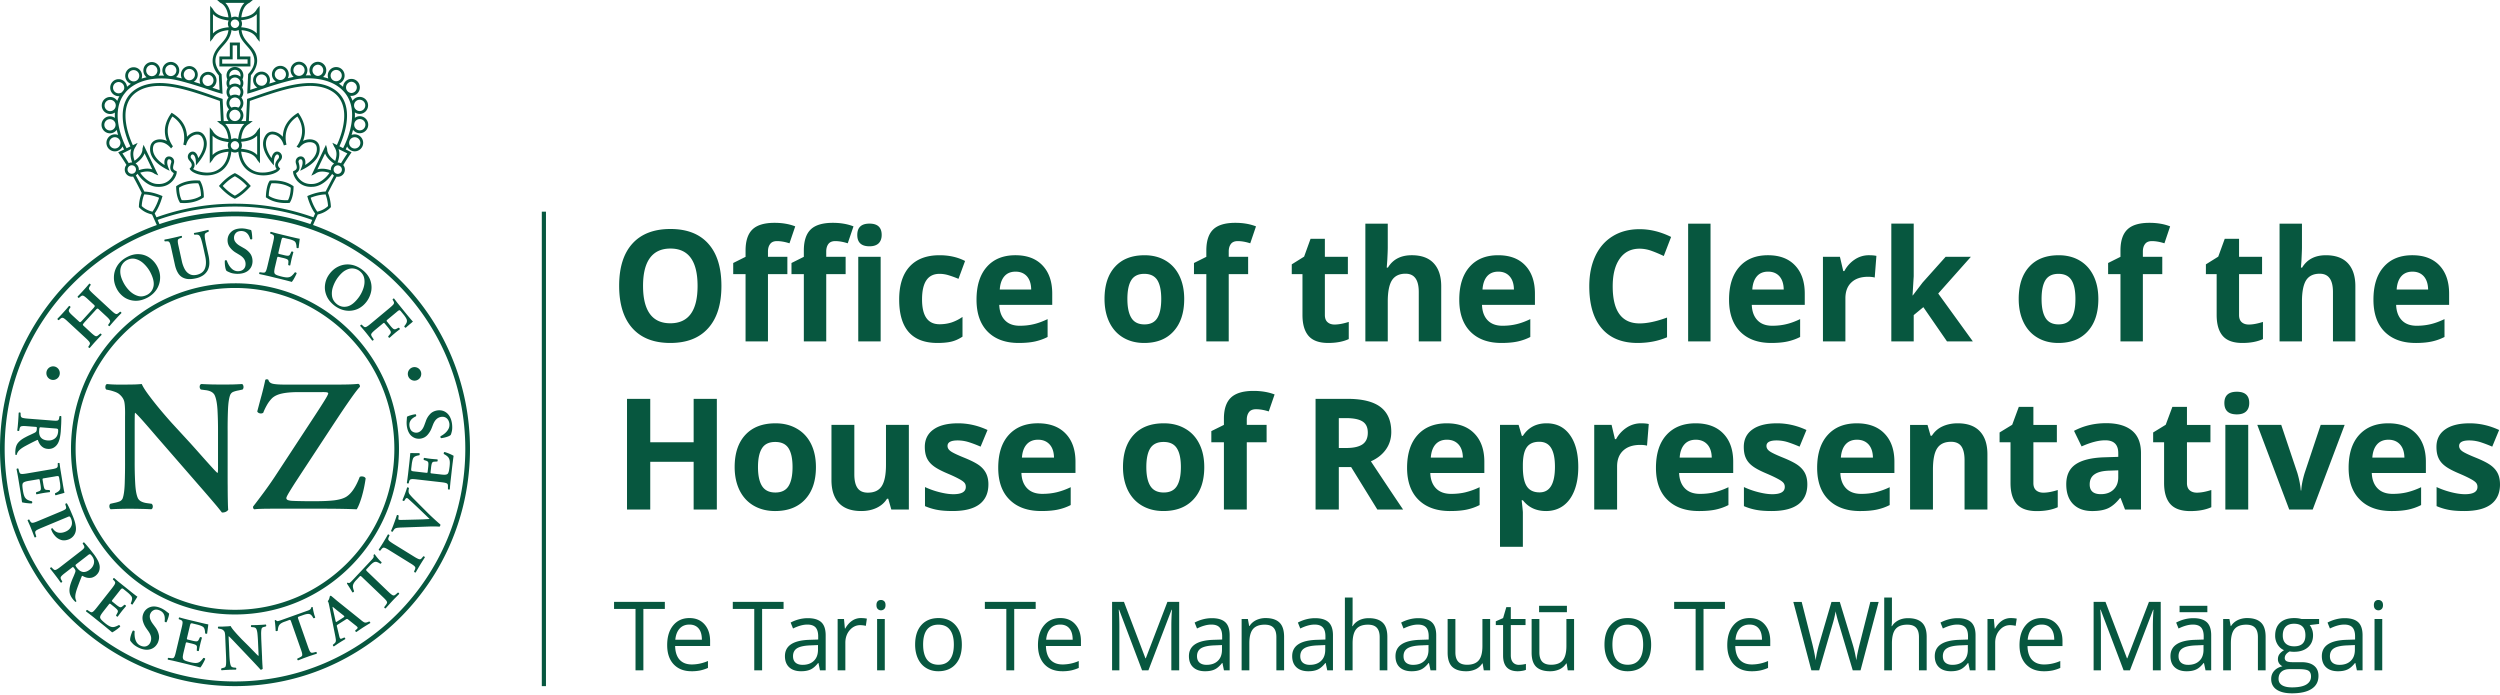 <svg width="500" height="139" xmlns="http://www.w3.org/2000/svg">
  <path style="fill:#07573f;fill-opacity:1;fill-rule:nonzero;stroke:none;stroke-width:2.394" d="M108.361 137.224h.833V42.34h-.833zm366.415-16.199c0-.355.093-.617.261-.786a.896.896 0 0 1 .646-.243c.252 0 .467.085.645.253.178.168.271.42.271.776 0 .346-.093.608-.27.776a.875.875 0 0 1-.646.262.875.875 0 0 1-.646-.262c-.168-.168-.261-.43-.261-.776m1.674 13.038h-1.543v-10.26h1.543zm-5.07 0-.308-1.46h-.075c-.505.637-1.01 1.076-1.515 1.3-.505.235-1.132.347-1.89.347-1 0-1.795-.262-2.365-.786-.571-.524-.86-1.272-.86-2.235 0-2.076 1.645-3.161 4.928-3.264l1.72-.056v-.636c0-.805-.177-1.394-.514-1.777-.346-.384-.888-.58-1.646-.58-.85 0-1.805.262-2.87.786l-.478-1.188a7.54 7.54 0 0 1 1.646-.646 6.963 6.963 0 0 1 1.796-.234c1.206 0 2.104.272 2.694.814.58.543.87 1.412.87 2.61v7.005zm-3.479-1.094c.954 0 1.712-.272 2.254-.805.552-.524.823-1.262.823-2.226v-.926l-1.543.066c-1.216.046-2.104.243-2.637.58-.543.336-.814.87-.814 1.58 0 .57.168.992.505 1.29.337.29.804.44 1.412.44m-4.078-9.165v.982l-1.88.224a3.2 3.2 0 0 1 .459.86c.14.347.206.749.206 1.188 0 1.01-.337 1.805-1.02 2.404s-1.618.898-2.796.898c-.31 0-.59-.02-.852-.075-.664.356-.99.795-.99 1.328a.68.68 0 0 0 .345.618c.224.13.617.205 1.179.205h1.795c1.104 0 1.946.234 2.535.702.59.467.888 1.14.888 2.039 0 1.131-.449 2.001-1.356 2.59-.898.599-2.216.898-3.947.898-1.328 0-2.347-.252-3.077-.748-.72-.496-1.075-1.207-1.075-2.114 0-.626.196-1.169.589-1.618.402-.458.954-.767 1.674-.926a1.688 1.688 0 0 1-.655-.552 1.47 1.47 0 0 1-.261-.87c0-.373.093-.7.29-.981.205-.29.514-.562.935-.823-.524-.215-.945-.59-1.282-1.113a3.32 3.32 0 0 1-.495-1.796c0-1.122.336-1.983 1-2.59.674-.618 1.619-.917 2.844-.917.523 0 1.01.065 1.43.187zm-8.108 11.98c0 .552.234.973.701 1.263.458.29 1.132.43 1.992.43 1.29 0 2.245-.196 2.872-.58.617-.392.925-.925.925-1.59 0-.56-.168-.944-.505-1.16-.346-.214-.982-.317-1.917-.317h-1.842c-.702 0-1.244.168-1.637.505-.393.337-.59.814-.59 1.45m.842-8.698c0 .72.197 1.262.599 1.627.402.374.963.552 1.683.552 1.497 0 2.245-.73 2.245-2.207 0-1.534-.757-2.31-2.273-2.31-.73 0-1.28.196-1.674.589-.383.392-.58.972-.58 1.749m-4.975 6.977v-6.64c0-.833-.187-1.46-.561-1.871-.375-.412-.964-.618-1.768-.618-1.066 0-1.843.29-2.338.87-.496.58-.74 1.543-.74 2.872v5.387h-1.542v-10.26h1.253l.252 1.403h.075c.309-.505.758-.898 1.319-1.179a4.39 4.39 0 0 1 1.908-.411c1.216 0 2.142.299 2.759.898.617.589.926 1.543.926 2.852v6.697zm-10.475 0-.31-1.46h-.074c-.505.637-1.01 1.076-1.515 1.3-.505.234-1.132.347-1.89.347-1 0-1.795-.262-2.365-.786-.571-.524-.86-1.272-.86-2.235 0-2.076 1.645-3.161 4.928-3.264l1.72-.056v-.636c0-.805-.177-1.394-.514-1.777-.346-.384-.888-.58-1.646-.58-.85 0-1.805.262-2.87.785l-.478-1.187a7.54 7.54 0 0 1 1.646-.646 6.963 6.963 0 0 1 1.796-.234c1.206 0 2.104.272 2.694.814.58.543.87 1.412.87 2.61v7.005zm-3.48-1.095c.954 0 1.712-.27 2.254-.804.552-.524.823-1.262.823-2.226v-.926l-1.543.066c-1.216.046-2.104.243-2.637.58-.543.336-.814.87-.814 1.58 0 .57.168.991.505 1.29.337.29.804.44 1.412.44m-1.711-11.803h5.555v1.281h-5.555zm-11.196 12.898-4.592-12.13h-.074c.084.953.13 2.104.13 3.422v8.708h-1.459V120.38h2.376l4.293 11.279h.075l4.32-11.28h2.358v13.684h-1.572v-8.82c0-1.01.038-2.104.122-3.292h-.066l-4.639 12.112zm-15.955.187c-1.506 0-2.694-.468-3.564-1.385-.86-.925-1.3-2.207-1.3-3.853 0-1.655.402-2.965 1.216-3.937.804-.973 1.89-1.46 3.245-1.46 1.272 0 2.283.421 3.021 1.273.74.841 1.113 1.954 1.113 3.338v.983H405.5c.028 1.206.328 2.123.898 2.75.57.617 1.385.935 2.413.935 1.095 0 2.18-.234 3.246-.693v1.385a8.211 8.211 0 0 1-1.543.505 8.513 8.513 0 0 1-1.75.159m-.42-9.334c-.814 0-1.469.27-1.955.804-.486.533-.767 1.281-.851 2.226h5.312c0-.973-.224-1.73-.654-2.245-.43-.524-1.048-.785-1.852-.785m-6.21-1.3c.448 0 .85.037 1.215.112l-.215 1.44a5.228 5.228 0 0 0-1.113-.14c-.823 0-1.524.337-2.104 1.01-.59.673-.88 1.515-.88 2.516v5.509h-1.542v-10.26h1.272l.177 1.898h.075c.374-.664.832-1.178 1.356-1.543a3.05 3.05 0 0 1 1.758-.542m-8.165 10.447-.308-1.46h-.075c-.505.637-1.01 1.076-1.515 1.3-.505.234-1.132.347-1.89.347-1 0-1.795-.262-2.366-.786-.57-.524-.86-1.272-.86-2.235 0-2.077 1.646-3.161 4.929-3.264l1.72-.056v-.636c0-.805-.167-1.394-.514-1.777-.346-.384-.888-.58-1.646-.58-.85 0-1.805.262-2.87.785l-.478-1.187a7.54 7.54 0 0 1 1.646-.646 6.963 6.963 0 0 1 1.796-.234c1.206 0 2.104.272 2.693.814.58.543.88 1.412.88 2.61v7.005zm-3.479-1.095c.954 0 1.712-.27 2.254-.804.552-.524.823-1.263.823-2.226v-.926l-1.534.065c-1.225.047-2.113.244-2.646.58-.543.337-.814.87-.814 1.581 0 .57.168.991.505 1.29.337.29.804.44 1.412.44m-6.696 1.095v-6.64c0-.833-.187-1.46-.562-1.871-.374-.412-.963-.618-1.767-.618-1.076 0-1.852.29-2.348.88-.486.589-.73 1.543-.73 2.88v5.369h-1.542V119.5h1.543v4.406c0 .533-.028.972-.075 1.318h.094c.299-.495.73-.879 1.29-1.169.562-.28 1.197-.42 1.908-.42 1.244 0 2.18.299 2.797.897.626.59.935 1.534.935 2.834v6.697zm-11.682 0h-1.562l-2.73-9.166a24.516 24.516 0 0 1-.44-1.534c-.16-.617-.244-.991-.253-1.113a20.316 20.316 0 0 1-.645 2.703l-2.647 9.11h-1.562l-3.61-13.683h1.674l2.142 8.445c.29 1.188.514 2.263.645 3.227.168-1.141.411-2.264.739-3.358l2.432-8.314h1.664l2.554 8.389c.299.973.551 2.058.748 3.283.122-.889.346-1.964.673-3.246l2.133-8.426h1.665zm-21.801.187c-1.497 0-2.685-.468-3.554-1.385-.86-.926-1.3-2.207-1.3-3.853 0-1.655.402-2.965 1.215-3.937.805-.973 1.89-1.46 3.246-1.46 1.272 0 2.282.421 3.02 1.272.74.842 1.114 1.955 1.114 3.34v.981h-6.996c.028 1.207.327 2.124.898 2.75.57.617 1.384.935 2.413.935a8.153 8.153 0 0 0 3.245-.692v1.385a8.211 8.211 0 0 1-1.543.505 8.545 8.545 0 0 1-1.758.159m-.412-9.334c-.814 0-1.468.27-1.955.804-.486.533-.767 1.281-.85 2.226h5.302c0-.973-.215-1.73-.645-2.245-.43-.524-1.048-.785-1.852-.785m-9.194 9.147h-1.58v-12.271h-4.293v-1.413h10.157v1.413h-4.284zm-10.475-5.144c0 1.674-.42 2.983-1.253 3.918-.832.936-1.992 1.413-3.46 1.413-.908 0-1.712-.215-2.414-.646-.71-.43-1.253-1.047-1.636-1.852-.384-.813-.57-1.749-.57-2.833 0-1.665.41-2.975 1.234-3.9.832-.936 1.983-1.404 3.45-1.404 1.423 0 2.554.477 3.387 1.431.841.954 1.262 2.245 1.262 3.873m-7.744 0c0 1.309.262 2.31.776 3.002.524.683 1.282 1.029 2.292 1.029 1.01 0 1.777-.346 2.291-1.03.524-.682.786-1.683.786-3.001 0-1.3-.262-2.292-.786-2.965-.514-.683-1.29-1.02-2.31-1.02-1.01 0-1.768.337-2.282 1.001-.514.673-.767 1.665-.767 2.984m-14.609-5.116v6.65c0 .841.187 1.468.561 1.88.384.41.973.617 1.777.617 1.057 0 1.843-.3 2.33-.88.485-.589.738-1.543.738-2.88v-5.387h1.534v10.26h-1.263l-.224-1.375h-.084a3.151 3.151 0 0 1-1.31 1.16 4.475 4.475 0 0 1-1.917.402c-1.234 0-2.16-.3-2.778-.889-.617-.598-.916-1.543-.916-2.843v-6.715zm-.056-2.638h5.565v1.281h-5.565zm-4.031 11.803a6.25 6.25 0 0 0 1.394-.187v1.188a2.9 2.9 0 0 1-.74.196 5.244 5.244 0 0 1-.879.085c-1.964 0-2.946-1.048-2.946-3.133v-6.108h-1.459v-.748l1.46-.645.645-2.189h.898v2.376h2.946v1.206h-2.946v6.042c0 .617.14 1.085.43 1.422.29.327.692.495 1.197.495m-12.71-9.165v6.65c0 .841.187 1.468.57 1.88.374.41.963.617 1.768.617 1.057 0 1.842-.3 2.329-.88.495-.589.738-1.543.738-2.88v-5.387h1.544v10.26h-1.272l-.225-1.375h-.084a3.151 3.151 0 0 1-1.31 1.16 4.475 4.475 0 0 1-1.917.402c-1.234 0-2.16-.3-2.777-.889-.608-.598-.917-1.543-.917-2.843v-6.715zm-4.976 10.26-.309-1.46h-.075c-.505.637-1.01 1.076-1.515 1.3-.505.234-1.131.347-1.889.347-1 0-1.796-.262-2.366-.786-.57-.524-.851-1.272-.851-2.235 0-2.077 1.636-3.162 4.92-3.264l1.72-.056v-.636c0-.805-.168-1.394-.514-1.777-.337-.384-.889-.58-1.646-.58-.842 0-1.805.262-2.872.785l-.477-1.187a7.619 7.619 0 0 1 1.656-.646 6.841 6.841 0 0 1 1.786-.234c1.216 0 2.114.272 2.694.814.589.542.879 1.412.879 2.61v7.005zm-3.48-1.095c.964 0 1.712-.27 2.264-.804.542-.524.814-1.263.814-2.226v-.926l-1.534.065c-1.225.047-2.105.244-2.647.58-.543.337-.814.87-.814 1.58 0 .571.169.992.505 1.292.337.29.805.44 1.413.44m-6.688 1.094v-6.64c0-.833-.196-1.46-.57-1.871-.374-.412-.964-.618-1.768-.618-1.066 0-1.852.29-2.338.88-.496.589-.739 1.543-.739 2.88v5.369h-1.543V119.5h1.543v4.405c0 .534-.028.973-.075 1.32h.094c.3-.497.73-.88 1.29-1.17.562-.28 1.198-.42 1.918-.42 1.244 0 2.17.298 2.796.897.618.59.926 1.534.926 2.834v6.697zm-10.484 0-.309-1.46h-.074c-.506.637-1.01 1.076-1.516 1.3-.505.234-1.131.347-1.889.347-1 0-1.796-.262-2.366-.786-.57-.524-.86-1.272-.86-2.235 0-2.077 1.645-3.162 4.928-3.264l1.721-.056v-.636c0-.805-.168-1.394-.514-1.777-.346-.384-.889-.58-1.646-.58-.851 0-1.805.262-2.872.785l-.477-1.188a7.54 7.54 0 0 1 1.647-.645 6.963 6.963 0 0 1 1.795-.234c1.207 0 2.105.271 2.694.814.58.542.879 1.412.879 2.61v7.005zm-3.48-1.095c.955 0 1.712-.27 2.255-.804.551-.524.823-1.263.823-2.226v-.926l-1.534.065c-1.225.047-2.114.244-2.647.58-.542.337-.814.87-.814 1.58 0 .571.169.992.505 1.292.337.29.805.44 1.413.44m-6.697 1.094v-6.64c0-.833-.187-1.46-.561-1.871-.374-.412-.963-.618-1.768-.618-1.066 0-1.842.29-2.338.87-.496.58-.739 1.543-.739 2.871v5.388h-1.543v-10.26h1.253l.253 1.402h.074c.309-.505.758-.897 1.32-1.178a4.39 4.39 0 0 1 1.907-.412c1.216 0 2.142.3 2.76.898.616.59.925 1.544.925 2.853v6.697zm-10.484 0-.3-1.46h-.074c-.505.637-1.01 1.076-1.516 1.3-.505.234-1.131.347-1.889.347-1.01 0-1.796-.262-2.366-.786-.57-.524-.86-1.272-.86-2.235 0-2.077 1.646-3.162 4.919-3.264l1.73-.056v-.636c0-.805-.177-1.394-.514-1.777-.346-.384-.889-.58-1.646-.58-.851 0-1.805.262-2.872.785l-.477-1.188a7.54 7.54 0 0 1 1.647-.645 6.963 6.963 0 0 1 1.795-.234c1.207 0 2.105.271 2.694.814.58.542.87 1.412.87 2.61v7.005zm-3.47-1.095c.954 0 1.711-.27 2.254-.804.552-.524.823-1.263.823-2.226v-.926l-1.543.065c-1.216.047-2.105.244-2.647.58-.533.337-.805.87-.805 1.58 0 .571.169.992.505 1.292.337.29.805.44 1.413.44m-12.907 1.094-4.592-12.131h-.075c.084.954.13 2.104.13 3.423v8.708h-1.458v-13.684h2.375l4.293 11.28h.075l4.321-11.28h2.357v13.684h-1.571v-8.82c0-1.01.037-2.104.121-3.292h-.074l-4.63 12.112zm-15.965.186c-1.497 0-2.685-.467-3.554-1.384-.86-.926-1.3-2.207-1.3-3.853 0-1.656.402-2.965 1.215-3.938.805-.972 1.89-1.459 3.246-1.459 1.272 0 2.282.421 3.02 1.272.74.842 1.114 1.955 1.114 3.34v.981h-7.006c.038 1.207.337 2.123.908 2.75.57.617 1.375.935 2.413.935a8.153 8.153 0 0 0 3.245-.692v1.384a8.211 8.211 0 0 1-1.543.505 8.546 8.546 0 0 1-1.758.16m-.412-9.335c-.814 0-1.468.272-1.955.805-.486.533-.767 1.281-.85 2.226h5.302c0-.973-.215-1.73-.645-2.245-.43-.524-1.048-.786-1.852-.786m-9.194 9.147h-1.58v-12.27h-4.293v-1.413h10.166v1.413h-4.293zm-10.475-5.144c0 1.675-.42 2.984-1.253 3.92-.832.935-1.983 1.411-3.46 1.411-.908 0-1.712-.215-2.414-.645-.71-.43-1.253-1.047-1.636-1.852-.384-.813-.58-1.749-.58-2.834 0-1.664.42-2.974 1.244-3.9.832-.935 1.982-1.403 3.45-1.403 1.422 0 2.554.477 3.387 1.431.841.954 1.262 2.245 1.262 3.872m-7.744 0c0 1.31.262 2.31.776 3.003.524.682 1.282 1.028 2.292 1.028 1.01 0 1.777-.346 2.291-1.028.524-.683.786-1.684.786-3.003 0-1.3-.262-2.291-.786-2.964-.514-.683-1.29-1.02-2.31-1.02-1.01 0-1.768.337-2.282 1-.514.674-.767 1.666-.767 2.984m-9.334-7.893c0-.356.084-.618.262-.786.168-.168.383-.243.645-.243a.92.92 0 0 1 .646.252c.177.169.261.421.261.777 0 .346-.084.608-.261.776a.89.89 0 0 1-.646.262.847.847 0 0 1-.645-.262c-.178-.168-.262-.43-.262-.776m1.665 13.037h-1.534v-10.26h1.534zm-4.789-10.447c.45 0 .851.038 1.207.113l-.206 1.44a5.228 5.228 0 0 0-1.113-.14c-.823 0-1.524.336-2.114 1.01-.58.673-.87 1.515-.87 2.516v5.508h-1.543v-10.26h1.272l.178 1.9h.075c.374-.665.823-1.18 1.356-1.544a3.029 3.029 0 0 1 1.758-.543m-8.174 10.447-.3-1.459h-.074c-.505.636-1.01 1.076-1.515 1.3-.505.234-1.132.346-1.89.346-1.01 0-1.795-.261-2.366-.785-.57-.524-.86-1.272-.86-2.235 0-2.077 1.636-3.162 4.92-3.265l1.73-.056v-.636c0-.804-.178-1.393-.515-1.777-.346-.383-.898-.58-1.646-.58-.851 0-1.805.262-2.871.786l-.477-1.188a7.359 7.359 0 0 1 1.646-.645 6.963 6.963 0 0 1 1.796-.234c1.206 0 2.104.271 2.693.814.58.542.87 1.412.87 2.61v7.004zm-3.47-1.094c.954 0 1.702-.271 2.254-.804.542-.524.823-1.263.823-2.226v-.926l-1.543.065c-1.225.047-2.105.243-2.647.58-.533.337-.804.87-.804 1.58 0 .571.168.992.505 1.291.327.29.804.44 1.412.44m-8.1 1.094h-1.57v-12.27h-4.294v-1.413h10.157v1.412h-4.293zm-14.132.187c-1.505 0-2.684-.467-3.554-1.384-.87-.926-1.3-2.207-1.3-3.853 0-1.656.402-2.965 1.207-3.938.804-.972 1.889-1.459 3.245-1.459 1.272 0 2.282.421 3.03 1.272.74.842 1.104 1.955 1.104 3.34v.981h-6.996c.028 1.207.337 2.123.907 2.75.571.617 1.375.935 2.413.935 1.095 0 2.18-.233 3.246-.692v1.384a8.21 8.21 0 0 1-1.543.505 8.611 8.611 0 0 1-1.759.16m-.42-9.335c-.814 0-1.46.271-1.946.805-.486.533-.776 1.28-.86 2.226h5.312c0-.973-.215-1.73-.645-2.245-.44-.524-1.057-.786-1.862-.786m-9.193 9.147h-1.572v-12.27h-4.293v-1.413h10.158v1.412h-4.293zM500 96.885c0 1.73-.599 3.058-1.786 3.966-1.198.907-2.984 1.356-5.36 1.356-1.225 0-2.263-.075-3.123-.243a11.51 11.51 0 0 1-2.413-.74V97.41c.85.402 1.805.748 2.87 1.02 1.067.27 2.002.41 2.807.41 1.665 0 2.497-.485 2.497-1.458 0-.365-.112-.655-.337-.889-.215-.224-.598-.486-1.14-.767-.534-.29-1.254-.626-2.152-1.01-1.29-.542-2.245-1.047-2.843-1.515-.608-.458-1.048-.991-1.319-1.6-.28-.598-.411-1.337-.411-2.216 0-1.496.57-2.665 1.73-3.488 1.15-.823 2.787-1.235 4.91-1.235 2.02 0 3.984.449 5.892 1.338l-1.375 3.33a25.698 25.698 0 0 0-2.356-.899 7.589 7.589 0 0 0-2.236-.346c-1.347 0-2.03.365-2.03 1.104 0 .42.225.776.655 1.075.44.309 1.394.758 2.862 1.347 1.31.543 2.264 1.038 2.872 1.497.617.467 1.066 1 1.356 1.608.29.608.43 1.328.43 2.17m-21.67 5.322c-2.694 0-4.808-.748-6.323-2.254-1.524-1.497-2.282-3.629-2.282-6.388 0-2.834.701-5.032 2.104-6.575 1.413-1.553 3.349-2.329 5.827-2.329 2.376 0 4.218.683 5.537 2.048 1.319 1.356 1.983 3.246 1.983 5.64v2.245h-10.821c.056 1.31.44 2.338 1.16 3.077.72.739 1.73 1.103 3.03 1.103 1.01 0 1.964-.103 2.862-.318a14.11 14.11 0 0 0 2.815-1.019v3.573c-.795.411-1.646.71-2.563.907-.907.196-2.02.29-3.33.29m-.635-14.263c-.973 0-1.74.318-2.282.935-.552.627-.87 1.506-.945 2.647h6.416c-.02-1.141-.318-2.02-.889-2.647-.57-.617-1.337-.935-2.3-.935m-19.847 13.964-6.388-16.929h4.789l3.236 9.643c.355 1.225.589 2.375.673 3.47h.094c.046-.964.27-2.123.673-3.47l3.217-9.643h4.79l-6.389 16.929zm-12.972-21.306c0-1.496.832-2.254 2.497-2.254 1.655 0 2.478.758 2.478 2.254 0 .72-.205 1.281-.617 1.674-.411.402-1.038.599-1.861.599-1.665 0-2.497-.758-2.497-2.273m4.77 21.306h-4.574v-16.93h4.574zm-10.26-3.377c.804 0 1.758-.177 2.88-.533v3.442c-1.14.514-2.534.776-4.2.776-1.823 0-3.16-.467-3.993-1.403-.832-.935-1.253-2.338-1.253-4.208V88.45h-2.189v-1.955l2.516-1.543 1.328-3.573h2.918v3.601h4.696v3.47h-4.696v8.156c0 .664.187 1.14.552 1.459.365.308.842.467 1.44.467m-14.375 3.377-.888-2.301h-.122c-.767.982-1.562 1.655-2.375 2.039-.814.374-1.871.56-3.19.56-1.608 0-2.871-.457-3.797-1.383-.926-.936-1.384-2.254-1.384-3.975 0-1.796.617-3.115 1.861-3.975 1.244-.851 3.124-1.319 5.63-1.412l2.91-.094v-.739c0-1.72-.87-2.572-2.6-2.572-1.348 0-2.919.412-4.733 1.225l-1.516-3.114c1.936-1.02 4.078-1.534 6.426-1.534 2.244 0 3.965.496 5.172 1.487 1.197.982 1.796 2.488 1.796 4.508v11.28zm-1.356-7.847-1.767.065c-1.329.038-2.32.28-2.965.73-.655.44-.982 1.113-.982 2.03 0 1.3.748 1.945 2.226 1.945 1.056 0 1.908-.3 2.544-.917.636-.617.944-1.44.944-2.46zm-14.974 4.47c.795 0 1.759-.177 2.872-.533v3.442c-1.141.514-2.535.776-4.19.776-1.834 0-3.162-.467-4.003-1.403-.833-.935-1.254-2.338-1.254-4.208V88.45h-2.188v-1.955l2.525-1.543 1.319-3.573h2.918v3.601h4.695v3.47h-4.695v8.156c0 .664.187 1.14.552 1.459.364.308.841.467 1.45.467m-11.196 3.377h-4.573v-9.886c0-1.226-.216-2.142-.636-2.75-.43-.608-1.123-.917-2.058-.917-1.281 0-2.207.43-2.778 1.3-.57.86-.85 2.292-.85 4.293v7.96h-4.574v-16.93h3.488l.617 2.17h.253a4.866 4.866 0 0 1 2.114-1.861c.888-.412 1.908-.627 3.049-.627 1.945 0 3.432.533 4.433 1.6 1.01 1.066 1.515 2.6 1.515 4.61zm-25.44.299c-2.702 0-4.807-.748-6.331-2.254-1.525-1.497-2.282-3.629-2.282-6.388 0-2.834.71-5.032 2.113-6.575 1.403-1.553 3.34-2.329 5.818-2.329 2.375 0 4.218.683 5.537 2.048 1.318 1.356 1.982 3.246 1.982 5.64v2.245H368.07c.046 1.31.43 2.338 1.15 3.077.72.739 1.73 1.103 3.03 1.103 1.01 0 1.964-.103 2.862-.318a14.182 14.182 0 0 0 2.825-1.019v3.573c-.805.411-1.656.71-2.572.907-.907.196-2.011.29-3.32.29m-.646-14.263c-.973 0-1.73.318-2.282.935-.552.627-.86 1.506-.945 2.647h6.416c-.019-1.141-.318-2.02-.879-2.647-.57-.617-1.347-.935-2.31-.935m-9.933 8.941c0 1.73-.598 3.059-1.786 3.966-1.197.907-2.983 1.356-5.359 1.356-1.225 0-2.263-.075-3.124-.243a11.51 11.51 0 0 1-2.413-.74V97.41a15.85 15.85 0 0 0 2.871 1.02c1.067.27 2.002.41 2.806.41 1.665 0 2.497-.485 2.497-1.458 0-.365-.112-.655-.336-.889-.215-.224-.599-.486-1.141-.767-.533-.29-1.254-.626-2.151-1.01-1.291-.542-2.245-1.047-2.844-1.515-.608-.458-1.047-.991-1.318-1.6-.281-.598-.412-1.337-.412-2.216 0-1.496.57-2.665 1.73-3.488 1.15-.823 2.787-1.235 4.91-1.235 2.02 0 3.985.449 5.893 1.338l-1.375 3.33a25.699 25.699 0 0 0-2.357-.899 7.589 7.589 0 0 0-2.235-.346c-1.347 0-2.03.365-2.03 1.104 0 .42.225.776.655 1.075.44.309 1.393.758 2.862 1.347 1.31.543 2.263 1.038 2.871 1.497.608.467 1.066 1 1.356 1.608.29.608.43 1.328.43 2.17m-21.67 5.322c-2.694 0-4.807-.748-6.322-2.254-1.525-1.497-2.282-3.629-2.282-6.388 0-2.834.701-5.032 2.104-6.575 1.412-1.553 3.348-2.329 5.827-2.329 2.375 0 4.218.683 5.537 2.048 1.318 1.356 1.982 3.246 1.982 5.64v2.245h-10.82c.055 1.31.439 2.338 1.159 3.077.72.739 1.73 1.103 3.03 1.103 1.01 0 1.964-.103 2.862-.318a14.11 14.11 0 0 0 2.815-1.019v3.573c-.795.411-1.655.71-2.562.907-.908.196-2.02.29-3.33.29m-.636-14.263c-.973 0-1.74.318-2.282.935-.552.627-.87 1.506-.945 2.647h6.416c-.019-1.141-.318-2.02-.888-2.647-.57-.617-1.338-.935-2.3-.935m-10.953-3.283c.617 0 1.132.047 1.543.14l-.346 4.33c-.374-.102-.814-.149-1.347-.149-1.459 0-2.6.374-3.413 1.132-.814.757-1.226 1.814-1.226 3.18v8.614h-4.573v-16.93h3.47l.673 2.853h.224a6.392 6.392 0 0 1 2.105-2.301 5.186 5.186 0 0 1 2.89-.87m-19.005 17.546c-1.964 0-3.507-.72-4.63-2.16h-.243c.16 1.412.243 2.225.243 2.45v6.865H300V84.979h3.722l.646 2.198h.205c1.076-1.674 2.657-2.516 4.752-2.516 1.982 0 3.535.776 4.648 2.32 1.122 1.543 1.683 3.685 1.683 6.434 0 1.805-.261 3.377-.785 4.705-.524 1.337-1.272 2.347-2.245 3.049-.973.692-2.114 1.038-3.423 1.038m-1.347-13.852c-1.131 0-1.954.356-2.469 1.057-.524.702-.795 1.861-.814 3.47v.505c0 1.815.272 3.115.805 3.9.533.795 1.384 1.188 2.534 1.188 2.058 0 3.078-1.711 3.078-5.125 0-1.665-.253-2.909-.758-3.741-.505-.833-1.29-1.254-2.376-1.254m-17.826 13.852c-2.703 0-4.807-.748-6.332-2.254-1.515-1.497-2.282-3.629-2.282-6.388 0-2.834.71-5.032 2.114-6.575 1.403-1.553 3.348-2.329 5.827-2.329 2.366 0 4.208.683 5.527 2.048 1.319 1.356 1.983 3.246 1.983 5.64v2.245h-10.812c.047 1.31.43 2.338 1.15 3.077.72.739 1.73 1.103 3.03 1.103 1.01 0 1.965-.103 2.863-.318a14.182 14.182 0 0 0 2.824-1.019v3.573c-.804.411-1.655.71-2.562.907-.917.196-2.02.29-3.33.29m-.645-14.263c-.973 0-1.73.318-2.283.935-.551.627-.86 1.506-.944 2.647h6.416c-.02-1.141-.309-2.02-.88-2.647-.57-.617-1.337-.935-2.31-.935m-21.623 5.471v8.493h-4.648V79.77h6.388c2.974 0 5.181.551 6.612 1.646 1.43 1.094 2.142 2.759 2.142 4.985 0 1.31-.356 2.469-1.066 3.479-.711 1.01-1.712 1.805-3.012 2.385 3.301 4.976 5.453 8.193 6.444 9.643h-5.153l-5.238-8.493zm0-3.816h1.496c1.469 0 2.554-.252 3.255-.739.702-.495 1.048-1.272 1.048-2.338 0-1.047-.356-1.795-1.067-2.235-.72-.449-1.823-.664-3.32-.664h-1.412zm-14.44-1.15h-3.966v13.459h-4.574v-13.46h-2.516v-2.225l2.516-1.244v-1.244c0-1.927.477-3.33 1.412-4.218.945-.888 2.441-1.337 4.518-1.337 1.58 0 2.983.243 4.209.71l-1.17 3.395c-.916-.29-1.767-.44-2.544-.44-.654 0-1.122.197-1.412.58-.29.394-.44.89-.44 1.497v1.057h3.966zm-12.468 4.966c0 2.76-.72 4.91-2.16 6.463-1.44 1.553-3.442 2.329-6.014 2.329-1.609 0-3.021-.356-4.256-1.066-1.225-.711-2.17-1.73-2.834-3.059-.654-1.337-.991-2.89-.991-4.667 0-2.768.72-4.92 2.151-6.453 1.422-1.534 3.432-2.3 6.023-2.3 1.609 0 3.03.354 4.256 1.065 1.234.702 2.179 1.712 2.834 3.04.664 1.319.99 2.871.99 4.648m-11.587 0c0 1.674.271 2.946.814 3.797.551.86 1.43 1.291 2.665 1.291 1.216 0 2.095-.43 2.628-1.281.533-.851.805-2.123.805-3.807 0-1.674-.272-2.937-.814-3.769-.533-.842-1.422-1.253-2.647-1.253-1.225 0-2.104.411-2.647 1.244-.533.832-.804 2.095-.804 3.778m-21.016 8.792c-2.693 0-4.807-.748-6.322-2.254-1.525-1.497-2.282-3.629-2.282-6.388 0-2.834.701-5.032 2.104-6.575 1.412-1.553 3.348-2.329 5.827-2.329 2.375 0 4.218.683 5.537 2.048 1.318 1.356 1.982 3.246 1.982 5.64v2.245h-10.811c.046 1.31.43 2.338 1.15 3.077.72.739 1.73 1.103 3.03 1.103 1.01 0 1.964-.103 2.862-.318a14.11 14.11 0 0 0 2.815-1.019v3.573c-.795.411-1.646.71-2.562.907-.907.196-2.011.29-3.33.29m-.636-14.263c-.973 0-1.73.318-2.282.935-.552.627-.87 1.506-.945 2.647h6.416c-.019-1.141-.318-2.02-.888-2.647-.57-.617-1.338-.935-2.3-.935m-9.934 8.941c0 1.73-.598 3.058-1.786 3.966-1.197.907-2.983 1.356-5.368 1.356-1.216 0-2.254-.075-3.115-.243a11.511 11.511 0 0 1-2.413-.74V97.41a15.85 15.85 0 0 0 2.871 1.02c1.067.27 2.002.41 2.806.41 1.665 0 2.488-.485 2.488-1.458 0-.365-.103-.655-.327-.889-.215-.224-.599-.486-1.141-.767-.533-.29-1.254-.626-2.16-1.01-1.282-.542-2.236-1.047-2.835-1.515-.608-.458-1.047-.991-1.328-1.6-.271-.598-.411-1.337-.411-2.216 0-1.496.58-2.665 1.74-3.488 1.15-.823 2.786-1.235 4.91-1.235 2.02 0 3.984.449 5.892 1.337l-1.384 3.33a23.788 23.788 0 0 0-2.357-.898 7.48 7.48 0 0 0-2.226-.346c-1.356 0-2.03.365-2.03 1.104 0 .42.224.776.655 1.075.44.309 1.384.758 2.852 1.347 1.31.543 2.273 1.038 2.881 1.497.608.467 1.057 1 1.347 1.608.29.608.44 1.328.44 2.17m-19.417 5.023-.617-2.16h-.243c-.487.785-1.179 1.393-2.077 1.823-.907.43-1.926.636-3.077.636-1.973 0-3.46-.533-4.452-1.59-1-1.066-1.505-2.6-1.505-4.602V84.98h4.573v9.886c0 1.225.215 2.142.645 2.75.43.608 1.113.916 2.058.916 1.281 0 2.198-.43 2.768-1.29.57-.87.86-2.301.86-4.293V84.98h4.574v16.929zm-15.077-8.493c0 2.76-.72 4.91-2.16 6.463-1.431 1.553-3.442 2.329-6.005 2.329-1.608 0-3.03-.356-4.264-1.066-1.226-.711-2.17-1.73-2.834-3.059-.655-1.337-.992-2.89-.992-4.667 0-2.768.72-4.92 2.151-6.453 1.431-1.534 3.433-2.3 6.024-2.3 1.608 0 3.03.354 4.255 1.065 1.235.702 2.18 1.712 2.843 3.04.655 1.319.982 2.871.982 4.648m-11.588 0c0 1.674.272 2.946.814 3.797.552.86 1.431 1.291 2.666 1.291 1.215 0 2.095-.43 2.628-1.281.533-.851.804-2.123.804-3.807 0-1.674-.271-2.937-.804-3.769-.543-.842-1.431-1.253-2.657-1.253-1.225 0-2.104.411-2.637 1.244-.542.832-.814 2.095-.814 3.778m-8.23 8.493h-4.64v-9.55h-8.679v9.55h-4.648V79.77h4.648v8.679h8.68v-8.68h4.639zm339.759-33.315c-2.647 0-4.714-.757-6.21-2.254-1.488-1.506-2.227-3.638-2.227-6.397 0-2.834.683-5.023 2.067-6.575 1.366-1.553 3.274-2.32 5.706-2.32 2.32 0 4.124.674 5.424 2.04 1.29 1.365 1.936 3.245 1.936 5.648v2.236h-10.596c.046 1.318.43 2.338 1.131 3.077.711.739 1.693 1.103 2.974 1.103.982 0 1.918-.103 2.806-.318.88-.205 1.796-.551 2.76-1.01v3.573a10.36 10.36 0 0 1-2.517.898c-.888.196-1.973.3-3.254.3m-.636-14.264c-.954 0-1.693.309-2.236.926-.542.627-.85 1.506-.926 2.647h6.295c-.028-1.141-.318-2.02-.87-2.647-.561-.617-1.31-.926-2.263-.926m-11.42 13.955h-4.48V58.4c0-2.441-.88-3.657-2.647-3.657-1.253 0-2.16.44-2.722 1.31-.551.878-.832 2.3-.832 4.273v7.96h-4.48v-23.55h4.48v4.797c0 .374-.037 1.244-.103 2.628l-.103 1.366h.234c1-1.656 2.59-2.479 4.76-2.479 1.927 0 3.396.533 4.396 1.6 1.001 1.075 1.497 2.61 1.497 4.601zm-21.306-3.377c.786 0 1.721-.177 2.825-.524v3.433c-1.123.514-2.488.776-4.115.776-1.796 0-3.106-.467-3.92-1.403-.813-.935-1.224-2.338-1.224-4.2v-8.164h-2.152V52.87l2.47-1.543 1.3-3.573h2.861v3.61h4.602v3.46h-4.602v8.166c0 .655.178 1.14.534 1.45.364.318.832.467 1.421.467m-17.312-10.082h-3.881v13.459h-4.48v-13.46h-2.47V52.6l2.47-1.235v-1.244c0-1.926.458-3.339 1.384-4.227.917-.889 2.394-1.328 4.424-1.328 1.543 0 2.927.234 4.124.71l-1.14 3.386c-.908-.29-1.74-.44-2.498-.44-.636 0-1.103.197-1.384.59-.29.383-.43.88-.43 1.487v1.066h3.881zm-12.785 4.966c0 2.76-.702 4.91-2.114 6.463-1.412 1.562-3.376 2.338-5.892 2.338-1.58 0-2.974-.355-4.171-1.066-1.207-.71-2.133-1.74-2.778-3.068-.646-1.337-.973-2.89-.973-4.667 0-2.759.702-4.91 2.105-6.444 1.402-1.543 3.367-2.3 5.901-2.3 1.58 0 2.974.345 4.18 1.056 1.198.702 2.124 1.721 2.77 3.04.654 1.328.972 2.871.972 4.648m-11.354 0c0 1.674.262 2.946.795 3.797.533.86 1.403 1.291 2.61 1.291 1.196 0 2.057-.42 2.58-1.281.524-.851.786-2.123.786-3.807 0-1.674-.262-2.927-.795-3.769-.524-.832-1.393-1.253-2.6-1.253-1.197 0-2.058.411-2.59 1.244-.524.832-.786 2.095-.786 3.778m-25.749-.71 1.955-2.573 4.602-5.144h5.05l-6.528 7.342 6.93 9.578h-5.172l-4.732-6.856-1.927 1.59v5.266h-4.48v-23.56h4.48v10.512l-.234 3.844zm-8.8-8.035c.607 0 1.112.038 1.515.131l-.337 4.33c-.365-.102-.804-.149-1.328-.149-1.431 0-2.544.374-3.34 1.132-.803.757-1.196 1.823-1.196 3.18v8.614h-4.49v-16.92h3.395l.664 2.844h.225a6.242 6.242 0 0 1 2.057-2.292 5.01 5.01 0 0 1 2.834-.87m-19.519 17.546c-2.647 0-4.714-.757-6.2-2.254-1.488-1.506-2.236-3.638-2.236-6.397 0-2.834.692-5.023 2.067-6.575 1.375-1.553 3.283-2.32 5.714-2.32 2.32 0 4.125.674 5.416 2.04 1.3 1.365 1.945 3.245 1.945 5.648v2.236h-10.597c.047 1.318.43 2.338 1.132 3.077.702.739 1.693 1.103 2.965 1.103.991 0 1.927-.103 2.806-.318.888-.205 1.805-.551 2.768-1.01v3.573c-.785.402-1.627.701-2.516.898-.888.196-1.982.3-3.264.3m-.626-14.264c-.954 0-1.703.309-2.236.926-.542.627-.85 1.506-.926 2.647h6.285c-.019-1.141-.308-2.02-.86-2.647-.561-.617-1.319-.926-2.263-.926m-11.514 13.955h-4.48v-23.55h4.48zm-14.179-18.547c-1.711 0-3.04.664-3.974 1.992-.945 1.328-1.413 3.18-1.413 5.546 0 4.939 1.796 7.408 5.387 7.408 1.516 0 3.34-.384 5.481-1.17v3.938c-1.758.758-3.732 1.141-5.901 1.141-3.124 0-5.519-.982-7.174-2.937-1.655-1.945-2.478-4.75-2.478-8.408 0-2.3.402-4.311 1.215-6.051.814-1.73 1.983-3.049 3.508-3.975 1.515-.926 3.301-1.384 5.35-1.384 2.085 0 4.19.514 6.294 1.552l-1.468 3.816a25.903 25.903 0 0 0-2.432-1.028 7.06 7.06 0 0 0-2.395-.44M300.29 68.593c-2.647 0-4.714-.757-6.2-2.254-1.488-1.506-2.236-3.638-2.236-6.397 0-2.834.692-5.023 2.067-6.575 1.375-1.553 3.273-2.32 5.705-2.32 2.329 0 4.134.674 5.425 2.04 1.29 1.365 1.936 3.245 1.936 5.648v2.236h-10.588c.047 1.318.421 2.338 1.123 3.077.71.739 1.702 1.103 2.974 1.103.991 0 1.926-.103 2.806-.318.879-.205 1.805-.551 2.759-1.01v3.573c-.777.402-1.618.701-2.507.898-.898.196-1.983.3-3.264.3m-.636-14.264c-.945 0-1.693.309-2.235.926-.533.627-.842 1.506-.917 2.647h6.285c-.019-1.141-.308-2.02-.87-2.647-.551-.617-1.309-.926-2.263-.926m-11.41 13.955h-4.49v-9.886c0-2.441-.879-3.657-2.647-3.657-1.244 0-2.15.44-2.712 1.31-.561.878-.842 2.3-.842 4.273v7.96h-4.48v-23.55h4.48v4.797c0 .374-.028 1.244-.103 2.628l-.103 1.366h.234c1.001-1.656 2.591-2.479 4.77-2.479 1.927 0 3.395.533 4.387 1.6 1 1.075 1.506 2.61 1.506 4.601zm-21.315-3.377c.785 0 1.73-.177 2.824-.524v3.433c-1.113.514-2.488.776-4.115.776-1.796 0-3.096-.467-3.919-1.403-.814-.935-1.225-2.338-1.225-4.2v-8.164h-2.142V52.87l2.47-1.543 1.29-3.573h2.862v3.61h4.601v3.46h-4.601v8.166c0 .655.177 1.14.542 1.45.356.318.823.467 1.413.467m-17.303-10.082h-3.881v13.459h-4.48v-13.46h-2.47V52.6l2.47-1.235v-1.244c0-1.926.458-3.339 1.374-4.227.926-.889 2.395-1.328 4.424-1.328 1.553 0 2.928.234 4.134.71l-1.15 3.386c-.898-.29-1.73-.44-2.497-.44-.636 0-1.095.197-1.385.59-.28.383-.42.88-.42 1.487v1.066h3.88zm-12.785 4.966c0 2.76-.711 4.91-2.123 6.463-1.403 1.562-3.367 2.338-5.893 2.338-1.57 0-2.965-.355-4.171-1.066-1.207-.71-2.132-1.74-2.778-3.068-.645-1.337-.972-2.89-.972-4.667 0-2.759.701-4.91 2.104-6.444 1.403-1.543 3.367-2.3 5.91-2.3 1.572 0 2.966.345 4.172 1.056 1.207.702 2.133 1.721 2.778 3.04.645 1.328.973 2.871.973 4.648m-11.364 0c0 1.674.271 2.946.804 3.797.533.86 1.403 1.291 2.61 1.291 1.188 0 2.048-.42 2.572-1.281.524-.851.785-2.123.785-3.807 0-1.674-.261-2.927-.785-3.769-.533-.832-1.403-1.253-2.61-1.253-1.187 0-2.057.411-2.581 1.244-.533.832-.795 2.095-.795 3.778m-21.736 8.801c-2.647 0-4.714-.757-6.2-2.254-1.488-1.506-2.236-3.638-2.236-6.397 0-2.834.692-5.023 2.067-6.575 1.375-1.553 3.283-2.32 5.714-2.32 2.32 0 4.125.674 5.416 2.04 1.3 1.365 1.945 3.245 1.945 5.648v2.236H199.85c.047 1.318.43 2.338 1.132 3.077.702.739 1.693 1.103 2.965 1.103.991 0 1.927-.103 2.806-.318.888-.205 1.805-.551 2.768-1.01v3.573c-.785.402-1.627.701-2.516.898-.888.196-1.973.3-3.264.3m-.627-14.264c-.953 0-1.702.309-2.235.926-.542.627-.85 1.506-.926 2.647h6.285c-.019-1.141-.308-2.02-.86-2.647-.561-.617-1.319-.926-2.264-.926m-15.61 14.263c-5.115 0-7.669-2.9-7.669-8.68 0-2.87.693-5.068 2.086-6.593 1.394-1.515 3.386-2.273 5.986-2.273 1.898 0 3.6.374 5.106 1.15l-1.318 3.573a20.13 20.13 0 0 0-1.974-.72 6.16 6.16 0 0 0-1.814-.28c-2.338 0-3.498 1.702-3.498 5.116 0 3.31 1.16 4.966 3.498 4.966.86 0 1.655-.122 2.394-.355a8.693 8.693 0 0 0 2.198-1.113v3.947c-.72.477-1.45.804-2.198.99-.739.179-1.674.272-2.796.272m-30.032-13.767h-3.882v13.459h-4.48v-13.46h-2.469V52.6l2.47-1.235v-1.244c0-1.926.458-3.339 1.374-4.227.926-.889 2.395-1.328 4.424-1.328 1.553 0 2.928.234 4.134.71l-1.15 3.386c-.898-.29-1.73-.44-2.497-.44-.636 0-1.095.197-1.375.59-.29.383-.43.88-.43 1.487v1.066h3.88zm11.653 0h-3.88v13.459h-4.48v-13.46h-2.47V52.6l2.47-1.235v-1.244c0-1.926.457-3.339 1.374-4.227.926-.889 2.394-1.328 4.424-1.328 1.552 0 2.927.234 4.134.71l-1.15 3.386c-.899-.29-1.73-.44-2.498-.44-.636 0-1.094.197-1.384.59-.28.383-.42.88-.42 1.487v1.066h3.88zm2.33-7.838c0-1.506.813-2.263 2.44-2.263 1.628 0 2.441.757 2.441 2.263 0 .711-.205 1.272-.607 1.674-.412.393-1.02.599-1.834.599-1.627 0-2.44-.758-2.44-2.273m4.676 21.297h-4.48v-16.92h4.48zm-31.847-11.093c0 3.657-.879 6.482-2.646 8.446-1.759 1.973-4.284 2.955-7.576 2.955s-5.818-.982-7.585-2.955c-1.759-1.964-2.647-4.798-2.647-8.483 0-3.676.888-6.491 2.656-8.437 1.768-1.945 4.302-2.918 7.604-2.918 3.301 0 5.827.982 7.576 2.947 1.749 1.954 2.618 4.77 2.618 8.445m-15.675 0c0 2.47.458 4.33 1.366 5.584.907 1.253 2.272 1.88 4.087 1.88 3.629 0 5.453-2.488 5.453-7.464 0-4.985-1.815-7.482-5.425-7.482-1.814 0-3.18.627-4.106 1.89-.917 1.252-1.375 3.114-1.375 5.592M45.97 11.298V8.511h2.01v2.787h2.105v2.001h-6.21v-2.001Zm.561.57h-2.095v.861h5.079v-.86H47.42V9.08h-.889zM68.2 32.66c.43-.702.852-1.366 1.273-1.974l-1.768-.879c.308.889.13 1.805-.187 2.703.252-.02.496.056.683.15m-41.78-.169c-.299-.888-.467-1.805-.158-2.684l-1.777.88c.42.607.841 1.253 1.262 1.945.187-.094.393-.14.608-.14zm-1.103-2.843.758-.365c-1.609-3.46-2.825-8.838 1.01-11.391 4.788-3.18 12.682.355 17.433 1.889l.225 4.433h.991c-.271-.3-.43-.701-.43-1.131 0-.487.196-.917.514-1.226a1.715 1.715 0 0 1-.514-1.234c0-.421.15-.805.402-1.095a1.7 1.7 0 0 1-.402-1.103c0-.328.093-.636.252-.898a1.73 1.73 0 0 1-.074-1.665 1.785 1.785 0 0 1-.178-.776 1.69 1.69 0 0 1 1.683-1.693 1.69 1.69 0 0 1 1.684 1.693c0 .28-.065.542-.187.776.122.234.187.496.187.767 0 .327-.094.636-.253.898a1.72 1.72 0 0 1-.149 2.001c.252.29.402.674.402 1.095 0 .486-.196.926-.515 1.234.318.309.515.74.515 1.226 0 .43-.16.832-.43 1.131h.963l.215-4.433c1.422-.458 2.825-.991 4.246-1.45 3.835-1.244 9.446-2.927 13.197-.44 3.816 2.545 2.619 7.904 1.02 11.364l.738.374c.74-1.421 4.256-8.829-1.178-12.448-2.189-1.468-5.313-1.684-7.492-1.44-1.356.15-3.778.85-5.939 1.524-1.347.43-3.133 1.113-4.564 1.478l.178-3.928c1.646-1.74 1.599-3.442.187-5.135-1.057-1.263-1.927-1.973-2.077-3.685a1.817 1.817 0 0 1-.738.178c-.253 0-.487-.066-.693-.178-.327 2.918-3.16 3.582-3.217 6.126-.028.973.58 2.039 1.235 2.74l.187 3.92c-1.44-.356-3.227-1.039-4.574-1.46-2.151-.683-4.583-1.384-5.939-1.534-3.517-.402-6.865.412-8.792 2.563l-.392.486c-1.104 1.506-1.572 3.554-1.095 6.201.262 1.469.86 3.246 1.6 4.611m22.306-1.824c.15-1.178.468-2.282 1.253-3.04h-3.844c.786.758 1.113 1.9 1.226 3.078a1.396 1.396 0 0 1 1.365-.038m-1.899.599c-1.234-.159-2.403-.468-3.208-1.3v3.881c.795-.832 1.983-1.14 3.218-1.244a1.464 1.464 0 0 1-.169-.673c0-.243.056-.468.16-.664m2.487 1.337c1.235.103 2.413.403 3.218 1.244v-3.881c-.805.832-1.992 1.141-3.236 1.235.121.215.187.467.187.73 0 .242-.056.476-.169.672m-1.234-1.533a.856.856 0 0 0 0 1.711.846.846 0 0 0 .841-.85.848.848 0 0 0-.841-.861m-19.22 5.808c.888-.3 1.889-.43 2.693-.169l-1.543-3.208c-.29.805-1.02 1.525-1.805 2.049.402.243.664.692.664 1.206zm-1.403-.982a.846.846 0 0 0-.842.85.84.84 0 0 0 .842.852.84.84 0 0 0 .842-.851.846.846 0 0 0-.842-.851m40.47-.328c-.786-.523-1.506-1.234-1.806-2.039l-1.543 3.199c.804-.262 1.805-.13 2.694.168l-.01-.121c0-.505.27-.954.664-1.207m.739.346a.852.852 0 0 0-.842.851c0 .477.383.86.842.86a.856.856 0 0 0 0-1.71m3.385-5.631c-.43 0-.813.243-1 .608l-.085.224a1.53 1.53 0 0 0-.037.3c0 .626.505 1.131 1.122 1.131.618 0 1.123-.505 1.123-1.132 0-.626-.505-1.131-1.123-1.131m1.01-3.63c-.617 0-1.122.506-1.122 1.133 0 .626.505 1.131 1.122 1.131.618 0 1.123-.505 1.123-1.131 0-.627-.505-1.132-1.123-1.132m-1.674-7.464a1.128 1.128 0 0 0 0 2.254 1.128 1.128 0 0 0 0-2.254m-3.049-2.366a1.12 1.12 0 0 0-1.113 1.132 1.12 1.12 0 0 0 1.113 1.131c.617 0 1.122-.505 1.122-1.131 0-.627-.505-1.132-1.122-1.132m-3.666-1.047a1.128 1.128 0 0 0 0 2.254 1.128 1.128 0 0 0 0-2.254m-3.769-.02c-.617 0-1.122.506-1.122 1.132 0 .618.505 1.132 1.122 1.132.618 0 1.123-.514 1.123-1.132 0-.626-.505-1.131-1.123-1.131m-3.731.823c-.618 0-1.123.505-1.123 1.131 0 .627.505 1.132 1.123 1.132.617 0 1.122-.505 1.122-1.132 0-.626-.505-1.131-1.122-1.131m-3.76 1.15c-.618 0-1.123.505-1.123 1.132 0 .626.505 1.131 1.123 1.131.617 0 1.122-.505 1.122-1.131 0-.627-.505-1.132-1.122-1.132M22.97 27.44a1.12 1.12 0 0 0-1.113 1.132 1.12 1.12 0 0 0 1.113 1.132c.617 0 1.122-.505 1.122-1.132 0-.627-.505-1.132-1.122-1.132m-.982-3.61c-.617 0-1.122.505-1.122 1.132 0 .627.505 1.132 1.122 1.132.617 0 1.122-.505 1.122-1.132 0-.627-.505-1.132-1.122-1.132m1.74-7.426c-.618 0-1.123.505-1.123 1.132 0 .626.505 1.131 1.123 1.131.243 0 .477-.084.664-.224.112-.15.224-.29.346-.43.074-.15.112-.309.112-.477 0-.627-.505-1.132-1.122-1.132m3.002-2.385c-.617 0-1.122.505-1.122 1.132 0 .627.505 1.132 1.122 1.132.617 0 1.122-.505 1.122-1.132 0-.627-.505-1.132-1.122-1.132m3.629-1.047c-.617 0-1.123.514-1.123 1.131 0 .627.506 1.132 1.123 1.132s1.122-.505 1.122-1.132c0-.617-.505-1.131-1.122-1.131m3.797-.02a1.12 1.12 0 0 0-1.113 1.132 1.12 1.12 0 0 0 1.113 1.132c.627 0 1.122-.505 1.122-1.132 0-.626-.495-1.131-1.122-1.131m3.713.832c-.617 0-1.122.505-1.122 1.132 0 .626.505 1.131 1.122 1.131.617 0 1.122-.505 1.122-1.131 0-.627-.505-1.132-1.122-1.132m3.339 3.339c.037.02.094.028.14.047.085.019.178.028.272.028a1.128 1.128 0 0 0 0-2.254c-.618 0-1.123.505-1.123 1.122 0 .477.29.888.711 1.057m30.724 2.824c-.617 0-1.122.505-1.122 1.132 0 .617.505 1.132 1.122 1.132.617 0 1.122-.515 1.122-1.132 0-.627-.505-1.132-1.122-1.132m-49.897.02c-.617 0-1.122.505-1.122 1.131 0 .627.505 1.132 1.122 1.132a1.12 1.12 0 0 0 1.085-.87c.028-.14.037-.206.037-.262 0-.626-.505-1.131-1.122-1.131m24.962-16.64c.243 0 .477.066.674.179.046-.215.084-.44.13-.674.15-.757.459-1.637 1.095-2.263h-3.835c.749.73 1.095 1.88 1.207 2.955a1.5 1.5 0 0 1 .73-.196m1.225.73c.112.205.177.439.177.692 0 .252-.065.495-.177.701 1.206.103 2.347.402 3.133 1.235V2.815c-.777.813-1.927 1.122-3.133 1.225Zm-2.45 1.393a1.38 1.38 0 0 1-.188-.701c0-.234.056-.45.15-.646-1.207-.159-2.357-.458-3.143-1.29v3.872c.786-.833 1.955-1.132 3.18-1.235m1.225-1.553a.854.854 0 0 0-.85.852c0 .467.383.85.85.85a.846.846 0 0 0 .842-.85.846.846 0 0 0-.842-.852m-.01 10.064a1.126 1.126 0 0 0-1.094 1.375c.3-.253.673-.402 1.094-.402.421 0 .795.15 1.095.402a1.126 1.126 0 0 0-1.094-1.375m.822 1.899a1.11 1.11 0 0 0-1.646 0c-.13.14-.224.318-.271.523a.994.994 0 0 0-.028.244c0 .159.037.308.094.449a1.52 1.52 0 0 1 .692-.318 1.38 1.38 0 0 1 .336-.038c.113 0 .225.01.337.038.262.046.496.159.692.318.056-.14.094-.29.094-.45 0-.084-.01-.168-.028-.243a1.125 1.125 0 0 0-.271-.523m-.571 3.666a.79.79 0 0 0-.252-.037.809.809 0 0 0-.253.037 1.08 1.08 0 0 0-.599.365 1.114 1.114 0 0 0-.27.73c0 .373.177.691.439.906.205-.093.44-.15.683-.15.243 0 .477.057.682.15.262-.215.44-.533.44-.907 0-.28-.103-.533-.271-.73a1.082 1.082 0 0 0-.599-.364m-1.281-1.553a1.114 1.114 0 0 0 .178 1.178 1.75 1.75 0 0 1 .85-.223c.31 0 .599.084.852.224a1.114 1.114 0 0 0 .177-1.179 1.161 1.161 0 0 0-.346-.449 1.097 1.097 0 0 0-.683-.233 1.08 1.08 0 0 0-.682.233c-.15.122-.272.272-.346.45m-.094 5.106c0 .608.468 1.104 1.066 1.132h.103a1.123 1.123 0 0 0 1.066-1.132 1.12 1.12 0 0 0-1.113-1.132c-.617 0-1.122.505-1.122 1.132m-.945 12.944c.627-.56 1.32-1.066 2.058-1.403.73.337 1.422.842 2.048 1.403h-.87a7.758 7.758 0 0 0-1.178-.776 7.847 7.847 0 0 0-1.188.776Zm-17.9 0c-.132-.243-.263-.477-.394-.72a1.24 1.24 0 0 1-.27.028 1.411 1.411 0 0 1-1.404-1.421c0-.356.122-.683.337-.926a45.147 45.147 0 0 0-1.646-2.526l1.169-.56c-.075-.16-.187-.366-.3-.627-.27.589-.86 1-1.543 1a1.699 1.699 0 0 1-1.683-1.702c0-.935.758-1.702 1.683-1.702.234 0 .459.047.655.13a14.91 14.91 0 0 1-.28-1.028c-.309.42-.805.692-1.357.692a1.699 1.699 0 0 1-1.683-1.702c0-.935.758-1.702 1.683-1.702.375 0 .711.121.992.327a9.814 9.814 0 0 1 0-1.085c-.262.187-.599.3-.945.3a1.692 1.692 0 0 1-1.683-1.703c0-.944.748-1.702 1.683-1.702.599 0 1.113.309 1.412.786.131-.337.272-.655.44-.954l-.159.01a1.692 1.692 0 0 1-1.683-1.703c0-.944.748-1.702 1.683-1.702.87 0 1.59.664 1.674 1.525.243-.215.515-.412.786-.599a1.693 1.693 0 0 1-1.141-1.609c0-.944.757-1.702 1.683-1.702s1.684.758 1.684 1.702c0 .206-.037.403-.103.58a11.45 11.45 0 0 1 1.01-.28 1.704 1.704 0 0 1-.645-1.347 1.69 1.69 0 0 1 1.683-1.693c.935 0 1.684.758 1.684 1.693 0 .393-.122.748-.337 1.029.365-.02.748-.02 1.132 0a1.699 1.699 0 0 1 1.319-2.75 1.7 1.7 0 0 1 1.692 1.702 1.7 1.7 0 0 1-.636 1.328c.356.075.748.169 1.16.272a1.699 1.699 0 0 1 1.497-2.47c.935 0 1.683.767 1.683 1.703 0 .608-.318 1.14-.795 1.44.449.131.889.271 1.319.402a1.663 1.663 0 0 1-.14-.692c0-.935.748-1.693 1.683-1.693a1.69 1.69 0 0 1 1.683 1.693c0 .627-.336 1.179-.832 1.468l1.44.487-.14-2.928c-1.646-1.908-1.655-3.825-.065-5.742.935-1.113 1.814-1.833 1.983-3.32-1.403.13-2.554.551-3.124 1.674l-.533.636V1.169l.533.627c.58 1.131 1.72 1.543 3.124 1.674-.131-1.16-.562-2.432-1.647-2.928L43.424 0h7.136l-.645.542c-1.076.496-1.515 1.759-1.646 2.928 1.403-.14 2.544-.552 3.124-1.674l.533-.646v7.211l-.533-.654c-.58-1.123-1.702-1.544-3.087-1.674.318 2.646 3.05 3.226 3.124 6.032.028 1.076-.561 2.198-1.253 2.984l-.131 2.927 1.422-.477a1.705 1.705 0 0 1-.842-1.478c0-.935.748-1.693 1.683-1.693a1.69 1.69 0 0 1 1.684 1.693c0 .253-.056.487-.15.702.44-.131.88-.271 1.338-.412a1.698 1.698 0 0 1-.795-1.44c0-.935.748-1.702 1.683-1.702a1.699 1.699 0 0 1 1.497 2.478c.411-.103.813-.196 1.178-.28a1.688 1.688 0 0 1-.627-1.32c0-.944.749-1.701 1.684-1.701.926 0 1.683.757 1.683 1.702 0 .393-.13.748-.346 1.038a10 10 0 0 1 1.095 0 1.704 1.704 0 0 1-.346-1.029 1.69 1.69 0 0 1 1.683-1.693 1.69 1.69 0 0 1 1.684 1.693 1.7 1.7 0 0 1-.646 1.338c.365.084.711.187 1.048.299a1.723 1.723 0 0 1-.103-.58c0-.945.757-1.702 1.683-1.702.936 0 1.684.757 1.684 1.702 0 .748-.477 1.384-1.141 1.609.29.196.57.411.832.636.056-.88.786-1.58 1.674-1.58.936 0 1.684.757 1.684 1.701 0 .936-.748 1.693-1.684 1.693-.074 0-.159 0-.234-.01.178.318.328.646.459 1.001a1.67 1.67 0 0 1 1.421-.786c.936 0 1.684.758 1.684 1.703 0 .935-.748 1.702-1.684 1.702-.355 0-.692-.122-.963-.309.02.355.028.72 0 1.094a1.68 1.68 0 0 1 .991-.327c.926 0 1.684.767 1.684 1.702 0 .936-.758 1.702-1.684 1.702a1.683 1.683 0 0 1-1.356-.692 14.38 14.38 0 0 1-.29 1.038 1.693 1.693 0 0 1 2.32 1.58 1.69 1.69 0 0 1-1.684 1.694 1.678 1.678 0 0 1-1.524-.973c-.094.206-.197.402-.29.59l1.178.58a48.373 48.373 0 0 0-1.665 2.553c.206.243.328.57.328.916 0 .786-.627 1.422-1.403 1.422-.094 0-.178-.01-.262-.028-.13.234-.262.467-.383.701H66.3c.168-.299.327-.608.496-.907a1.252 1.252 0 0 1-.356-.346 7.273 7.273 0 0 1-1.056 1.253h-.889a6.1 6.1 0 0 0 1.403-1.45c-.889-.29-2.067-.476-2.88.197l-.758.365 2.936-6.173.234.804c-.019 1.057.833 1.89 1.61 2.413.345-1.038.41-1.954-.216-2.852l-.355-.777.907.45c1.478-3.19 2.703-8.287-.823-10.635-3.564-2.357-9.091-.673-12.72.505-1.777.57-3.339 1.132-3.863 1.319l-.205 4.022h.785l-.664.533c-1.075.57-1.515 1.674-1.655 3.03 1.459-.122 2.647-.542 3.227-1.674l.533-.636v7.202l-.533-.655c-.59-1.15-1.778-1.553-3.227-1.674.224 1.805 1.038 3.02 2.32 3.722 1.795.973 4.217.15 4.779-.262-.608-.813-.16-1.496.392-2.142.272-.533-.234-1.075-.598-.56-.393.532-.346 1.355-.356 1.982-1.328-1.487-2.964-3.872-1.711-5.92.823-1.356 2.497-.851 3.386.075l.121.13c.038-2.02 1.113-3.647 3.068-4.816 1.347 1.842 1.712 3.76.973 5.64l.15-.075c1.178-.496 2.917-.3 3.151 1.272.356 2.385-2.067 3.928-3.872 4.77.234-.58.599-1.319.449-1.964-.14-.618-.823-.318-.786.196.272.917.412 1.73-.495 2.226.084.337.355.926.888 1.412h-.776c-.477-.608-.692-1.253-.692-1.58v-.206c.916-.318.814-.776.542-1.618 0 0-.019-.084-.028-.196-.103-1.46 2.32-1.777 1.89.58.916-.571 2.572-1.843 2.319-3.536-.168-1.15-1.534-1.188-2.366-.832-.3.13-.702.392-1.16.963l-.514-.262c.13-.168.234-.309.355-.505 1.057-1.777 1.01-3.76-.178-5.527-1.786 1.16-2.59 2.964-2.3 5.022.028.224.074.402.093.496l.028.103-.542.159-.028-.113c-.29-1-.992-1.936-2.086-2.076-.374-.056-.786.028-1.113.561-.888 1.45.14 3.283.767 4.172.552-2.498 2.834-.889 1.861.374-.58.673-.842 1.057-.121 1.711-.749 1.73-7.688 2.872-8.38-3.385a1.395 1.395 0 0 1-1.394-.019c-.673 6.332-7.613 5.097-8.352 3.414 0 0 .178-.169.215-.206.486-.57.065-1.048-.337-1.515 0 0-.047-.066-.103-.16-.654-1.309 1.45-2.553 1.964-.214.805-1.132 1.59-2.825.767-4.172-.598-.991-1.87-.486-2.497.169-.224.233-.496.636-.701 1.337l-.028.112-.543-.15.028-.102c.028-.103.065-.272.103-.496.28-2.058-.514-3.863-2.3-5.022-1.198 1.767-1.235 3.75-.178 5.527.112.196.215.337.28.42l-.374.44-.113-.149c-.664-.776-1.636-1.318-2.684-1.029-.365.094-.71.337-.804.954-.234 1.562 1.15 2.816 2.32 3.545-.459-2.525 2.263-1.945 1.86-.393 0 0-.046.15-.093.356-.187.804-.075 1.01.636 1.272l.01.196c0 .327-.215.973-.702 1.58h-.776c.533-.486.805-1.075.889-1.412-.908-.486-.767-1.328-.496-2.16.103-.533-.627-.907-.776-.262-.15.645.215 1.384.449 1.964-1.805-.842-4.237-2.385-3.882-4.77.243-1.571 1.983-1.767 3.152-1.272l.168.084a8.487 8.487 0 0 1-.196-.58c-.514-1.889.01-3.497 1.15-5.069 1.89 1.123 3.012 2.62 3.078 4.817l.112-.13c.888-.927 2.572-1.432 3.395-.076 1.253 2.049-.393 4.434-1.721 5.92-.01-.626.037-1.449-.346-1.982-.402-.552-.926.13-.608.561.552.645 1.01 1.328.393 2.142.57.411 2.993 1.234 4.78.262 1.29-.702 2.075-1.908 2.29-3.723-1.45.131-2.628.552-3.207 1.675l-.534.654v-7.183l.534.618c.589 1.14 1.758 1.552 3.198 1.674-.15-1.356-.589-2.47-1.655-3.021l-.627-.543h.776l-.205-4.021c-.524-.187-2.086-.749-3.863-1.32-3.629-1.178-9.156-2.861-12.72-.504-3.544 2.357-2.291 7.473-.813 10.671l.954-.467-.403.757c-.617.889-.56 1.796-.224 2.815.832-.57 1.618-1.384 1.59-2.394l.215-.795 2.946 6.126-.748-.327c-.739-.608-1.87-.533-2.871-.215a6.21 6.21 0 0 0 1.43 1.487h-.888a6.797 6.797 0 0 1-1.075-1.281 1.596 1.596 0 0 1-.337.327c.168.318.346.636.514.954zm27.048 1.18c-.15.439-.3 1.084-.318 1.954 1.066.701 2.59.945 3.853.87.383-.72.533-1.693.552-2.488-1.076-.702-2.6-.945-3.863-.88-.056.113-.14.29-.224.543m-.178-.973.075-.112s.795-.084 1.683.02c1.132.121 2.133.439 3.068 1.112 0 1.039-.159 2.395-.786 3.32 0 0-.795.085-1.683-.01-1.122-.121-2.123-.439-3.068-1.103 0-.804.16-2.404.71-3.227m-14 .973a5.29 5.29 0 0 0-.234-.542c-.533-.028-2.441-.056-3.853.879.019.795.159 1.767.542 2.488.524.028 2.441.065 3.853-.87a6.861 6.861 0 0 0-.308-1.955m.523-.178c.272.786.356 1.6.356 2.432-1.347.954-3.124 1.281-4.751 1.113 0 0-.253-.374-.43-.898-.272-.785-.356-1.6-.356-2.422 1.347-.964 3.124-1.29 4.751-1.132 0 0 .253.374.43.907m22.625 4.649c.093.168.187.318.262.43l.159.234c.13-.038.252-.066.383-.113.655-.205 1.29-.551 1.768-1.019a7.685 7.685 0 0 0-.365-1.936c-.037-.13-.084-.262-.13-.393l-.281.02c-.917.065-1.862.308-2.703.645.28.926.626 1.636.907 2.132m-32.37.402c.075-.112.159-.252.243-.402.28-.496.627-1.206.907-2.132-.832-.328-1.749-.57-2.656-.646l-.318-.019c-.056.14-.103.28-.15.412a7.45 7.45 0 0 0-.346 1.917c.468.468 1.104.814 1.75 1.02.13.037.261.074.401.112.038-.066.103-.16.169-.262M60.1 36.027c.514.467 1.29.841 2.366.767.664-.01 1.375-.29 2.03-.767h.888c-.87.804-1.889 1.318-2.9 1.337-1.542.094-2.571-.59-3.17-1.337zm-14.31 0c-.449.355-.879.757-1.244 1.16a9.752 9.752 0 0 0 1.73 1.515c.319.224.562.355.702.43.889-.468 1.749-1.207 2.422-1.946a10.543 10.543 0 0 0-1.244-1.16h.87c.412.375.795.777 1.132 1.17-.832.944-1.983 2.02-3.18 2.562-1.113-.495-2.282-1.543-3.02-2.375l-.17-.187c.337-.393.72-.795 1.132-1.17zm-16.32 0c.654.477 1.356.757 2.02.767 1.085.074 1.852-.3 2.375-.767h.777c-.599.757-1.618 1.43-3.17 1.337-1.002-.02-2.03-.533-2.89-1.337zm-1.787 0c.402.748.805 1.524 1.188 2.291.224.01.533.028.851.075.982.14 1.861.43 2.778.823-.271.963-.599 1.861-1.094 2.74a9.87 9.87 0 0 1-.468.72l.355.786a46.107 46.107 0 0 1 15.685-2.722c5.5 0 10.793.964 15.703 2.722l.346-.758c-.701-.944-1.215-2.216-1.505-3.245l-.066-.243c1.141-.496 2.404-.87 3.667-.907.383-.749.776-1.516 1.178-2.282h.627c-.459.841-.898 1.692-1.338 2.553.365.898.552 1.87.59 2.843-.702.767-1.637 1.253-2.638 1.478-.402.888-.786 1.749-1.141 2.581l-.514-.224s.205-.477.56-1.272a45.835 45.835 0 0 0-15.469-2.675c-5.424 0-10.615.944-15.45 2.665l.551 1.282-.514.224s-.44-1.02-1.16-2.59a5.709 5.709 0 0 1-.804-.244 4.628 4.628 0 0 1-1.824-1.225 8.13 8.13 0 0 1 .57-2.825c-.42-.85-.87-1.711-1.328-2.572zm29.91 40.89c-1.43.019-2.412-.038-2.955-.15-.542-.112-.86-.374-.954-.795a.456.456 0 0 0-.318-.112.431.431 0 0 0-.308.112 53.655 53.655 0 0 1-.749 3.115c-.29 1.047-.57 2.123-.86 3.208.093.187.262.318.514.374a.863.863 0 0 0 .683-.113c.187-.486.42-.982.71-1.496.29-.524.627-.973 1.002-1.366.458-.458 1.14-.795 2.038-.99.908-.197 2.067-.29 3.47-.282h4.508c.365-.01.664 0 .898.028.243.028.365.103.374.225-.019.187-.262.664-.73 1.412-.467.758-1.084 1.721-1.842 2.88l-8.193 12.496a74.897 74.897 0 0 1-2.534 3.573 115.226 115.226 0 0 1-1.712 2.254.46.46 0 0 0 .01.337.41.41 0 0 0 .215.234c.327-.047.804-.075 1.431-.094.636-.02 1.46-.028 2.479-.028h9.68c1.318 0 2.544.01 3.675.028 1.123.02 2.198.047 3.218.094.327-.515.664-1.357 1.01-2.507.337-1.16.598-2.376.776-3.666-.075-.187-.243-.318-.505-.374-.271-.056-.496-.038-.683.074-.776 2.03-1.683 3.358-2.721 3.985-.562.336-1.347.56-2.367.692-1.02.121-2.385.177-4.077.177-1.32 0-2.292-.01-2.9-.028a37.537 37.537 0 0 1-1.421-.046 3.37 3.37 0 0 1-.852-.14c-.215-.085-.336-.225-.336-.422.019-.187.234-.608.636-1.272s.832-1.346 1.3-2.067c.467-.71.814-1.243 1.038-1.59l6.033-9.184c.701-1.066 1.43-2.17 2.188-3.301a147.583 147.583 0 0 1 2.095-3.03c.636-.88 1.104-1.479 1.422-1.797a.633.633 0 0 0-.056-.374.457.457 0 0 0-.28-.224c-.281.037-.74.075-1.394.103-.646.028-1.59.047-2.816.047zM45.53 86.363a94.55 94.55 0 0 1 .065-4.377c.056-1.384.205-2.394.458-3.03.14-.29.346-.487.636-.599a5.34 5.34 0 0 1 .963-.262l.86-.187c.15-.15.207-.346.188-.58-.02-.234-.112-.411-.262-.523-.645.037-1.263.065-1.852.084-.598.01-1.281.019-2.057.019-.72 0-1.44-.01-2.142-.02a86.765 86.765 0 0 1-2.142-.083c-.187.084-.29.243-.309.495a.743.743 0 0 0 .234.608l.86.112c.459.047.842.15 1.151.3.309.15.543.365.71.636.319.626.525 1.646.609 3.067a73.86 73.86 0 0 1 .103 4.34v7.323c0 .3-.01.505-.02.636s-.046.225-.093.272c-.159-.113-.561-.533-1.225-1.263-.655-.72-1.375-1.525-2.17-2.422a245.298 245.298 0 0 0-2.011-2.254l-3.732-4.06a104.238 104.238 0 0 1-1.992-2.29 68.117 68.117 0 0 1-2.46-3.078c-.776-1.029-1.3-1.833-1.543-2.422-.449.037-.898.065-1.328.084-.44.01-.851.02-1.244.02-.505.01-1.169.01-2.01.01-.842 0-1.637-.038-2.386-.113-.187.084-.29.252-.308.505-.028.262.028.458.159.598l.56.113c.281.056.627.15 1.03.29.402.13.72.29.944.458.608.486.973 1.029 1.095 1.618.121.599.168 1.6.14 3.002v8.913c.01 1.534-.02 2.993-.065 4.378-.047 1.384-.187 2.385-.421 3.02a1.15 1.15 0 0 1-.655.6c-.3.111-.627.205-.982.27l-.823.187c-.15.15-.206.337-.187.57.02.244.112.412.262.525a42.99 42.99 0 0 1 1.842-.075 60.97 60.97 0 0 1 2.03-.028c.71 0 1.421.01 2.132.028.72.01 1.422.037 2.114.075.187-.075.29-.244.3-.496a.692.692 0 0 0-.225-.599l-.823-.112c-.468-.056-.851-.159-1.17-.309a1.568 1.568 0 0 1-.729-.636c-.308-.626-.495-1.646-.57-3.067a73.48 73.48 0 0 1-.103-4.33V84.97c0-.973.01-1.618.019-1.946.01-.327.037-.486.094-.458.308.271.795.776 1.468 1.534.673.758 1.6 1.824 2.778 3.199l8.726 10.035a320.467 320.467 0 0 1 2.965 3.442 40.357 40.357 0 0 1 1.393 1.72c.234.02.459-.01.683-.093.234-.084.43-.234.58-.44-.037-.327-.056-.944-.075-1.842-.019-.907-.028-1.814-.028-2.75-.01-.925-.01-1.599-.01-2.02zm44.874-1.6c-.13-.944-.467-1.655-.991-2.122-.533-.468-1.17-.655-1.918-.562-.645.103-1.16.365-1.524.786-.374.412-.636.86-.795 1.338l-.318.86c-.178.468-.383.814-.636 1.048-.243.233-.505.374-.786.411a1.378 1.378 0 0 1-.972-.224c-.3-.197-.487-.561-.57-1.076-.048-.365 0-.683.13-.945.122-.252.3-.467.515-.626.224-.168.44-.3.664-.393a.336.336 0 0 0 .028-.234c-.02-.093-.056-.15-.122-.177a5.631 5.631 0 0 0-.982.215c-.337.093-.58.196-.73.29-.019.308-.046.608-.065.888-.02.29-.01.599.028.935.14.954.468 1.637.982 2.058.515.42 1.094.58 1.758.496.58-.094 1.048-.346 1.403-.748a4.53 4.53 0 0 0 .851-1.422l.234-.599c.206-.523.45-.907.73-1.15.28-.253.608-.393.973-.44.402-.046.757.047 1.038.28.29.235.477.6.552 1.095.037.43-.038.805-.244 1.141a3.07 3.07 0 0 1-.738.842 3.83 3.83 0 0 1-.777.505.305.305 0 0 0-.028.224.26.26 0 0 0 .131.178 6.12 6.12 0 0 0 1.17-.262c.364-.121.617-.252.748-.393.074-.14.15-.392.233-.757.085-.374.094-.851.028-1.46m-2.207 11.673c.449.047.776.103.973.168.196.056.318.14.364.253.047.112.066.28.056.477v.496a.32.32 0 0 0 .197.084c.084 0 .14-.02.177-.066.02-.308.047-.636.085-.991.028-.356.065-.683.103-.973l.168-1.496c.084-.767.159-1.422.234-1.974.065-.542.122-.963.168-1.253a5.897 5.897 0 0 0-.505-.262 9.342 9.342 0 0 0-1.319-.505.325.325 0 0 0-.14.187c-.02.084-.02.159.02.224.336.187.598.365.785.552.187.187.309.44.365.748.056.3.046.73-.02 1.272-.065.533-.13.889-.205 1.076-.065.196-.15.318-.243.365-.131.084-.3.121-.533.13-.234 0-.515-.019-.842-.065l-1.646-.187c-.16-.01-.253-.037-.3-.075-.028-.046-.037-.13-.019-.28l.075-.627c.047-.552.122-.917.206-1.104.084-.187.261-.28.523-.28l.533-.028a.402.402 0 0 0 .075-.225c.01-.084 0-.15-.047-.196a49.67 49.67 0 0 0-.654-.056c-.225-.02-.459-.037-.702-.065a13.922 13.922 0 0 1-.701-.094c-.215-.037-.421-.065-.59-.093-.055.037-.093.093-.102.187a.32.32 0 0 0 .037.234l.43.14c.262.075.412.206.458.402.038.196.02.57-.046 1.113l-.075.627c-.01.15-.037.233-.075.262-.046.037-.15.037-.308.01l-2.189-.253c-.355-.028-.58-.075-.654-.14-.085-.066-.094-.234-.057-.505l.103-.88c.02-.177.056-.355.094-.533a3.08 3.08 0 0 1 .14-.495.837.837 0 0 1 .412-.45c.196-.102.486-.186.86-.242a.341.341 0 0 0 .075-.225c0-.093-.028-.159-.075-.196h-.673c-.253 0-.486-.01-.702-.01-.215 0-.364 0-.448.01 0 .103-.01.309-.047.636-.028.327-.065.71-.112 1.14l-.281 2.489-.112.87c-.038.29-.075.56-.122.813.028.056.084.094.159.113.084.01.159 0 .215-.047l.047-.206c.037-.196.103-.346.168-.44.075-.102.224-.158.43-.177.206-.01.543.01.992.065zm-4.078 4.714c-.505-.505-.935-.945-1.29-1.3a12.232 12.232 0 0 1-.88-.954 1.025 1.025 0 0 1-.224-.487 1.51 1.51 0 0 1 .01-.467l.056-.328a.404.404 0 0 0-.178-.121c-.074-.028-.14-.028-.196.01-.047.177-.112.365-.178.57-.065.206-.15.412-.224.636-.075.197-.15.403-.243.618-.084.215-.178.449-.28.692a.215.215 0 0 0 .13.14c.075.037.15.037.215.02l.215-.328c.103-.168.206-.253.309-.243.093 0 .243.093.44.29a106 106 0 0 1 2.113 1.964c.692.664 1.366 1.31 2.011 1.936-.178.01-.44.028-.786.046-.346.028-.682.038-1.02.047l-2.496.065c-.702.02-1.17.028-1.422.028-.243 0-.393-.01-.43-.037-.047-.01-.075-.056-.094-.121-.01-.075 0-.187.02-.328l.037-.337a.232.232 0 0 0-.16-.15.259.259 0 0 0-.205.029 18.22 18.22 0 0 1-.29.86 19.88 19.88 0 0 1-.28.777 15.03 15.03 0 0 1-.281.748c-.103.252-.196.496-.3.73 0 .074.038.12.122.158.066.038.14.038.206.01l.168-.271c.131-.215.28-.365.477-.42.187-.066.505-.104.964-.122l5.939-.215c.299-.01.608-.01.926 0 .308 0 .608.019.879.037a.365.365 0 0 0 .084-.084c.028-.047.056-.084.065-.122a.366.366 0 0 0 .028-.14.137.137 0 0 0-.01-.094c-.187-.159-.43-.364-.73-.636-.308-.271-.626-.57-.972-.888a31.946 31.946 0 0 1-.982-.954zm-5.434 7.622c-.383-.243-.655-.43-.814-.57-.15-.14-.224-.271-.224-.393s.056-.28.14-.458l.122-.272a.276.276 0 0 0-.15-.159c-.065-.037-.13-.046-.187-.019-.14.253-.28.505-.43.758-.15.262-.3.505-.449.757-.308.515-.626 1.01-.954 1.497a.26.26 0 0 0 .113.168c.065.047.13.066.205.047l.178-.224c.122-.16.234-.272.346-.337.103-.056.253-.047.449.028s.486.234.87.477l4.124 2.553c.393.234.664.421.814.561.159.14.234.272.224.402 0 .122-.046.272-.14.45l-.112.27a.26.26 0 0 0 .14.16c.075.046.14.046.196.019.14-.253.28-.505.44-.767.15-.262.3-.514.449-.767.15-.243.3-.486.458-.739.16-.243.318-.496.477-.73 0-.065-.037-.121-.103-.168a.301.301 0 0 0-.205-.056l-.187.225c-.122.168-.234.28-.337.336-.112.056-.262.056-.45-.028-.195-.074-.485-.224-.869-.467zM76.6 119.425c.336.318.551.552.673.72.122.169.168.309.13.421-.027.122-.111.262-.233.421l-.327.44c-.01.065.028.121.093.187.066.056.131.074.197.056.27-.309.523-.58.738-.823.215-.244.421-.468.618-.683.196-.206.402-.421.617-.636.224-.224.468-.468.73-.739.019-.056-.01-.122-.066-.178a.293.293 0 0 0-.187-.103l-.355.309c-.15.14-.29.224-.402.262-.113.037-.262 0-.43-.112-.178-.113-.43-.328-.758-.646l-4.087-3.919c-.187-.177-.3-.299-.318-.374-.02-.074.028-.168.15-.28l.514-.543c.308-.336.57-.57.795-.701a.84.84 0 0 1 .636-.122c.205.056.449.178.73.374a.37.37 0 0 0 .196-.121.302.302 0 0 0 .056-.206 4.241 4.241 0 0 1-.44-.42 8.183 8.183 0 0 1-.514-.6 5.921 5.921 0 0 1-.412-.56c-.028 0-.056 0-.084.019a.178.178 0 0 0-.085.065c-.019.01-.028.037-.037.065a.221.221 0 0 0-.037.085c.065.15.056.29-.01.42-.065.132-.206.31-.421.534l-3.666 3.9c-.29.318-.505.524-.636.608-.131.084-.262.084-.384-.02-.028 0-.047 0-.075.02-.019.01-.037.019-.056.047-.046.046-.065.093-.056.14.131.196.3.449.496.767s.393.636.58.972c.065.02.14 0 .224-.056a.286.286 0 0 0 .122-.187c-.215-.514-.29-.925-.206-1.234.085-.318.328-.674.74-1.085l.504-.543c.103-.121.197-.177.262-.158.075.019.206.112.393.308zm-9.138 4.854c-.122.094-.206.131-.253.113-.037-.02-.084-.131-.121-.318l-.356-1.6a43.19 43.19 0 0 1-.168-.748 2.314 2.314 0 0 1-.056-.337l.02-.019c.046.02.13.075.252.178.13.112.336.27.608.505l1.31 1.029c.12.103.177.177.167.233-.019.066-.103.131-.252.225zm1.609-.327c.14-.103.252-.16.327-.16.075 0 .178.048.308.17l1.469 1.168c.224.178.346.309.355.412 0 .093-.084.224-.27.365l-.216.187c-.01.065.01.13.056.196.056.065.112.103.178.112.187-.13.402-.28.626-.43.225-.159.459-.309.692-.468.29-.177.543-.336.767-.477.225-.14.459-.28.683-.411.02-.056.01-.122-.037-.187a.309.309 0 0 0-.178-.131l-.187.075c-.29.13-.514.168-.692.13-.168-.046-.42-.205-.757-.495l-4.518-3.629a22.089 22.089 0 0 1-.72-.599c-.243-.205-.486-.411-.73-.598a.188.188 0 0 0-.121-.02c-.038 0-.075.02-.122.047-.01.028-.037.16-.103.393a1.398 1.398 0 0 1-.337.636.946.946 0 0 1 .178.365c.047.168.084.355.131.58l.982 4.92c.075.373.14.7.196.99.056.281.094.515.122.712.037.224.028.402-.01.523-.037.131-.13.253-.271.374l-.3.262c0 .084.02.15.066.215a.204.204 0 0 0 .15.103c.187-.13.364-.262.542-.374.168-.121.346-.234.533-.355.224-.14.43-.271.617-.384.197-.121.384-.234.562-.336.028-.056.019-.122-.02-.197-.046-.074-.093-.121-.159-.14l-.355.15c-.215.112-.365.14-.449.074-.084-.056-.168-.28-.252-.664l-.384-1.627c-.056-.168-.075-.28-.056-.337.02-.056.094-.121.234-.206zm-8.914 5.873c.16.43.253.749.28.954.029.206.01.346-.074.44a1.565 1.565 0 0 1-.402.262l-.496.243c-.028.056-.019.122.01.206.038.074.085.13.15.14.383-.15.73-.28 1.029-.402.308-.112.589-.215.86-.309.262-.103.543-.196.842-.29.29-.103.617-.205.973-.318a.236.236 0 0 0 .028-.196.317.317 0 0 0-.122-.178l-.468.113c-.196.056-.346.074-.467.056-.122-.028-.234-.131-.337-.309-.103-.178-.224-.486-.374-.917l-1.88-5.359c-.094-.252-.14-.42-.122-.486.02-.075.103-.14.262-.187l.692-.243c.43-.16.777-.243 1.03-.262.252-.01.457.047.626.187.159.14.318.365.477.664.074.02.15.01.234-.028a.23.23 0 0 0 .14-.14 4.873 4.873 0 0 1-.206-.58c-.065-.253-.13-.505-.187-.777a11.047 11.047 0 0 1-.121-.682.105.105 0 0 0-.075-.028c-.028 0-.065.01-.103.019a.113.113 0 0 0-.065.047.429.429 0 0 0-.066.056.507.507 0 0 1-.205.374c-.113.084-.318.187-.618.28l-5.013 1.796c-.402.15-.683.234-.842.253-.15.01-.261-.047-.336-.197a.165.165 0 0 0-.066-.019c-.028 0-.056 0-.074.01-.066.028-.103.056-.122.103.037.243.075.552.103.917.037.374.065.748.075 1.131.056.047.13.066.224.047.094-.01.168-.047.206-.103.028-.561.159-.963.374-1.197.206-.243.59-.45 1.141-.627l.683-.252c.159-.066.262-.066.318-.02.056.047.121.197.205.45zm-7.884-1.543c-.028-.533-.037-1.047-.047-1.534 0-.477.038-.832.112-1.056a.457.457 0 0 1 .216-.225c.102-.047.215-.075.336-.103l.3-.084a.258.258 0 0 0 .056-.206.25.25 0 0 0-.103-.177 8.6 8.6 0 0 1-.646.056c-.205.019-.449.028-.72.037-.252.02-.505.028-.748.028-.243.01-.496.01-.748.01-.066.028-.094.084-.094.178-.01.084.02.159.084.205l.3.028c.168.01.299.038.411.085a.523.523 0 0 1 .253.215c.121.215.215.56.261 1.056.047.496.085 1.001.103 1.516l.113 2.562v.225c0 .046-.01.074-.028.093-.056-.037-.206-.177-.45-.42-.233-.244-.504-.515-.794-.814-.29-.3-.533-.552-.739-.758l-1.366-1.356c-.168-.178-.411-.44-.73-.776a31.024 31.024 0 0 1-.906-1.03c-.29-.355-.477-.626-.57-.832-.16.028-.319.038-.468.056-.15.01-.3.02-.43.02-.178.01-.412.028-.711.037-.29.01-.571.01-.833 0-.065.028-.093.093-.103.178 0 .093.02.159.065.205l.197.038c.103.01.224.037.374.074a1.2 1.2 0 0 1 .327.15c.225.168.356.346.412.552.046.205.084.552.093 1.047l.131 3.115c.028.533.047 1.047.047 1.534.01.477-.028.832-.103 1.056a.42.42 0 0 1-.215.225 1.692 1.692 0 0 1-.346.103l-.28.084a.258.258 0 0 0-.057.206.25.25 0 0 0 .103.177c.215-.028.43-.046.636-.056.206-.019.45-.028.711-.037.253-.02.496-.028.748-.028.253-.01.496-.01.74-.01.065-.028.093-.084.093-.178a.22.22 0 0 0-.084-.205l-.29-.028c-.16-.01-.3-.038-.412-.085a.5.5 0 0 1-.262-.215c-.121-.205-.196-.56-.252-1.056a19.673 19.673 0 0 1-.094-1.516l-.112-2.562c-.02-.337-.028-.57-.028-.683 0-.112.01-.168.028-.159.112.084.29.262.533.514.252.253.59.608 1.029 1.076l3.198 3.367c.487.514.842.898 1.085 1.16.244.262.412.458.515.58a.45.45 0 0 0 .243-.047.384.384 0 0 0 .187-.159c-.02-.112-.028-.327-.047-.645-.028-.309-.037-.627-.056-.954a13.35 13.35 0 0 1-.028-.711zm-17.078 2.048c-.103.45-.197.767-.28.964-.085.187-.188.3-.3.337a1.172 1.172 0 0 1-.477-.01l-.477-.056a.27.27 0 0 0-.112.177c-.01.085 0 .15.046.197.3.056.618.121.964.196.346.084.664.15.944.224l1.45.346c.739.187 1.375.346 1.908.477.524.131.926.243 1.206.318.094-.103.197-.252.328-.458.121-.206.243-.42.365-.655.121-.224.215-.43.29-.608a.298.298 0 0 0-.169-.168.315.315 0 0 0-.224-.01 3.57 3.57 0 0 1-.636.72 1.383 1.383 0 0 1-.776.271c-.31.02-.72-.037-1.254-.168-.514-.13-.86-.243-1.038-.337-.178-.093-.28-.187-.318-.299-.065-.13-.094-.309-.065-.542.028-.234.084-.515.159-.833l.393-1.627c.028-.16.065-.253.112-.29.037-.028.13-.028.271.01l.608.15c.533.121.889.233 1.066.346.169.112.243.299.206.56l-.037.534a.405.405 0 0 0 .205.112c.094.02.16.01.206-.028.047-.206.084-.42.13-.645.048-.225.104-.458.16-.702.056-.243.112-.467.178-.692.056-.215.112-.411.159-.58-.028-.065-.085-.103-.169-.13-.093-.02-.168-.02-.234.019l-.196.411c-.103.253-.253.393-.449.412-.196.01-.561-.047-1.085-.187l-.608-.15c-.15-.028-.224-.065-.252-.112-.028-.047-.02-.15.028-.309l.514-2.16c.075-.356.15-.571.224-.637.075-.074.244-.065.496.01l.851.206c.178.047.346.094.524.16a2.6 2.6 0 0 1 .458.205.793.793 0 0 1 .393.458c.084.215.131.515.14.898.047.056.113.084.206.094.094.019.159 0 .206-.047.019-.196.046-.421.084-.674.028-.252.065-.486.094-.701.028-.215.037-.365.046-.449-.103-.01-.308-.056-.626-.122a77.285 77.285 0 0 1-1.095-.261l-2.422-.58c-.28-.075-.561-.14-.842-.215-.28-.075-.542-.15-.785-.225-.056.02-.103.075-.122.15a.273.273 0 0 0 .01.215l.196.075c.197.065.337.14.421.224.094.094.131.243.122.449-.02.215-.075.542-.187.982zm-7.454-.785c.86.402 1.636.505 2.31.309.673-.187 1.178-.627 1.515-1.31.262-.608.318-1.178.168-1.711a3.726 3.726 0 0 0-.673-1.394l-.552-.748c-.28-.393-.458-.758-.524-1.095-.056-.336-.028-.636.094-.879.15-.336.393-.57.72-.71.327-.15.73-.113 1.197.102.327.16.57.375.71.618.15.252.225.514.244.785.028.272.01.533-.028.767a.317.317 0 0 0 .178.15c.084.037.15.028.215 0 .13-.3.252-.617.355-.954.103-.337.15-.59.15-.767-.243-.187-.477-.365-.702-.542a5.645 5.645 0 0 0-.785-.477c-.87-.403-1.618-.496-2.245-.29a2.24 2.24 0 0 0-1.375 1.216c-.234.533-.28 1.066-.14 1.59a4.55 4.55 0 0 0 .71 1.487l.375.533c.318.449.505.86.561 1.234.047.374-.01.72-.168 1.057a1.378 1.378 0 0 1-.795.73c-.356.112-.758.074-1.207-.14a1.755 1.755 0 0 1-.823-.824 2.974 2.974 0 0 1-.29-1.075 3.802 3.802 0 0 1 0-.926.33.33 0 0 0-.168-.15.262.262 0 0 0-.224.02 5.925 5.925 0 0 0-.421 1.122c-.094.374-.122.654-.075.85.075.132.243.337.505.609.252.27.655.542 1.188.813m-8.4-8.015c-.28.355-.504.608-.654.738-.159.14-.3.197-.42.178a1.02 1.02 0 0 1-.422-.206l-.411-.261a.296.296 0 0 0-.178.121c-.047.075-.056.131-.037.197.243.177.505.374.785.589.28.224.533.42.767.608l1.16.935c.599.477 1.113.888 1.534 1.244.42.346.748.617.963.804.122-.056.29-.15.487-.28.196-.131.402-.28.607-.43.197-.16.375-.31.515-.44 0-.075-.02-.15-.075-.215-.065-.066-.13-.103-.205-.103a3.672 3.672 0 0 1-.88.374 1.308 1.308 0 0 1-.813-.075c-.29-.122-.646-.346-1.067-.692-.411-.337-.673-.59-.795-.748-.121-.16-.187-.3-.177-.412 0-.14.056-.318.177-.514.122-.197.29-.43.496-.692l1.029-1.31c.094-.13.168-.196.224-.205.056-.01.131.028.243.121l.487.393c.44.337.71.599.823.767.112.168.093.374-.047.599l-.252.467a.37.37 0 0 0 .14.187c.075.056.14.075.196.066a46.933 46.933 0 0 1 .823-1.104c.15-.187.3-.374.45-.543.14-.168.27-.327.392-.467 0-.065-.037-.122-.103-.178-.075-.056-.14-.093-.215-.093l-.355.29c-.197.186-.393.252-.57.186-.188-.074-.496-.28-.917-.636l-.487-.392c-.121-.084-.177-.16-.177-.206-.01-.056.046-.15.15-.271l1.374-1.74c.215-.29.374-.449.468-.477.103-.037.252.037.449.215l.682.552a4.9 4.9 0 0 1 .403.365 6.1 6.1 0 0 1 .346.383.855.855 0 0 1 .159.59c-.02.224-.103.505-.262.87a.34.34 0 0 0 .159.168c.075.056.14.074.205.046.094-.168.215-.355.356-.57.13-.215.262-.42.374-.599.122-.187.196-.318.234-.392a5.139 5.139 0 0 1-.514-.375c-.262-.196-.552-.43-.889-.701l-1.945-1.562a19.352 19.352 0 0 1-.683-.552c-.215-.187-.421-.364-.608-.533-.065-.01-.122.02-.178.075a.308.308 0 0 0-.084.206l.15.15c.15.14.243.27.29.383.046.112.01.27-.085.458-.103.187-.29.458-.57.814zm-1.833-10.43c.216-.187.384-.271.487-.262.103.02.243.16.44.43.336.468.448.936.345 1.413-.102.477-.364.879-.785 1.216-.487.383-.954.542-1.384.495-.43-.056-.842-.336-1.235-.841-.178-.244-.28-.403-.271-.487 0-.084.084-.177.243-.29zm-5.368 2.236c-.355.28-.627.467-.814.56-.187.104-.336.122-.449.075-.112-.046-.234-.15-.374-.299l-.205-.206a.23.23 0 0 0-.206.075c-.056.056-.084.122-.075.178.384.467.748.935 1.094 1.393.178.225.347.459.524.692.178.244.337.477.505.711.056.028.122.01.197-.037.065-.047.112-.103.121-.168l-.14-.253c-.112-.178-.178-.327-.187-.449-.02-.121.037-.252.178-.411.14-.16.392-.374.748-.646l1.328-1.028c.094-.085.168-.122.224-.103.056.01.131.093.243.252.131.16.206.309.234.43.028.122-.01.28-.093.487-.103.29-.234.598-.384.935-.15.337-.28.664-.393.982-.243.673-.355 1.263-.317 1.768.028.495.233.982.607 1.477.14.178.253.318.356.412.093.103.168.178.234.224a.322.322 0 0 0 .121-.065c.038-.028.066-.066.066-.113a1.533 1.533 0 0 1-.15-.355 1.742 1.742 0 0 1-.075-.617c.02-.393.14-.907.365-1.543.224-.636.524-1.422.907-2.376.02-.047.038-.094.075-.122a.086.086 0 0 1 .103-.019c.206.122.44.234.72.318.28.084.59.112.907.075.318-.028.636-.169.964-.402.364-.3.608-.627.73-.982.12-.365.149-.73.084-1.113a3.557 3.557 0 0 0-.393-1.067 8.419 8.419 0 0 0-.767-1.187c-.337-.43-.664-.852-.992-1.254a27.18 27.18 0 0 0-.926-1.075c-.065-.02-.121 0-.187.037a.248.248 0 0 0-.112.178l.178.29c.168.243.196.449.093.617-.103.168-.392.43-.888.795zm-4.499-9.138c-.42.178-.73.29-.935.337-.206.046-.365.028-.458-.047a1.23 1.23 0 0 1-.29-.384l-.103-.187a.269.269 0 0 0-.206.028c-.074.028-.121.085-.13.14.112.244.224.496.336.758.122.262.234.533.337.795.112.271.224.552.336.842.113.29.234.617.375.973.046.037.112.037.187.01.074-.028.14-.066.168-.122l-.131-.477a1.076 1.076 0 0 1-.084-.468c.019-.121.112-.243.28-.355.178-.112.477-.253.889-.43l5.265-2.198c.225-.112.384-.14.468-.103.084.047.187.215.3.505.205.561.205 1.076-.029 1.515-.224.45-.589.776-1.094.992-.496.215-.973.29-1.431.205-.449-.084-.842-.374-1.188-.879a.285.285 0 0 0-.168.028c-.056.037-.094.075-.112.14.01.047.028.103.046.15.02.047.038.103.066.159.13.337.346.683.664 1.048a2.67 2.67 0 0 0 1.16.795c.476.168 1.01.14 1.627-.103.393-.169.71-.412.944-.72.234-.31.384-.665.44-1.067.047-.337.02-.73-.075-1.188-.084-.458-.252-.972-.486-1.552-.224-.543-.43-1.02-.608-1.431a14.538 14.538 0 0 0-.608-1.207.172.172 0 0 0-.178-.019c-.074.037-.13.075-.159.14l.122.45c.094.252.056.439-.094.57-.159.13-.505.3-1.038.514zm-2.244-9.512c-.45.075-.777.112-.982.112-.215-.01-.356-.056-.43-.15a1.223 1.223 0 0 1-.178-.439l-.131-.477a.258.258 0 0 0-.206-.028c-.084.02-.14.056-.159.122.056.3.122.617.187.972.065.347.122.665.168.964l.244 1.478c.13.766.234 1.412.318 1.964.084.542.14.954.177 1.253.131.037.318.075.552.112.234.038.477.066.739.085.252.028.477.037.664.028a.325.325 0 0 0 .094-.206.317.317 0 0 0-.085-.225 3.215 3.215 0 0 1-.898-.308 1.37 1.37 0 0 1-.56-.608c-.132-.28-.244-.692-.328-1.235-.084-.533-.112-.898-.103-1.094.02-.206.065-.346.14-.42.094-.113.253-.197.477-.263.225-.074.496-.13.823-.177l1.637-.28c.16-.029.253-.038.3-.01.046.027.084.111.102.261l.103.617c.103.552.131.926.103 1.123-.037.205-.177.346-.43.42l-.505.178a.474.474 0 0 0-.02.234c.02.084.057.15.104.178.205-.038.42-.085.645-.131a18.725 18.725 0 0 1 1.394-.234c.224-.028.42-.056.598-.075.047-.047.056-.122.047-.215-.02-.084-.047-.159-.103-.206l-.449-.019c-.28 0-.458-.084-.552-.262-.093-.177-.177-.533-.262-1.085l-.103-.617c-.028-.15-.028-.234.01-.28.028-.038.13-.075.29-.094l2.18-.365c.345-.074.57-.084.663-.046.094.046.15.205.187.476l.14.87c.028.169.047.356.056.543.02.177.01.355 0 .514a.803.803 0 0 1-.27.543c-.16.15-.412.308-.768.467a.361.361 0 0 0 0 .243c.028.085.066.14.122.169.187-.056.402-.122.645-.187.253-.066.477-.131.683-.187.206-.056.346-.103.43-.14a9.489 9.489 0 0 1-.14-.618c-.056-.327-.122-.701-.196-1.122l-.403-2.479c-.056-.29-.093-.58-.14-.87-.037-.29-.075-.56-.103-.813-.037-.047-.103-.065-.187-.056-.084.01-.15.037-.187.093l.01.216c.01.205 0 .364-.047.477-.037.112-.159.205-.355.28-.206.075-.524.15-.973.216zm5.63-8.997c.29.01.468.056.542.13.066.085.085.29.047.618-.065.57-.29 1-.683 1.281-.392.29-.85.412-1.384.374-.617-.046-1.066-.234-1.356-.57-.29-.327-.412-.814-.355-1.46.019-.298.046-.476.103-.542.056-.065.187-.074.383-.046Zm-5.462-1.964a7.642 7.642 0 0 1-.982-.131c-.196-.056-.327-.14-.374-.253-.056-.112-.084-.271-.084-.477l-.01-.29a.235.235 0 0 0-.206-.084c-.084 0-.14.028-.177.084a50.758 50.758 0 0 1-.103 1.768c-.028.29-.047.58-.075.88-.028.289-.065.579-.103.869.037.056.084.084.168.103.085.01.16-.01.215-.047l.056-.29c.038-.196.085-.355.16-.449.065-.103.205-.168.41-.187.207-.028.534-.019.983.02l1.665.13c.13.01.205.028.234.075.037.056.037.168.019.356-.01.215-.047.374-.112.477-.066.112-.197.215-.393.308-.272.131-.58.28-.908.43-.336.15-.645.309-.935.468-.636.337-1.103.702-1.412 1.094-.309.384-.477.889-.524 1.506-.019.224-.028.412-.019.552.01.14.02.243.028.318a.215.215 0 0 0 .131.037.15.15 0 0 0 .131-.037 1.27 1.27 0 0 1 .122-.365c.065-.168.187-.337.355-.514.271-.28.701-.58 1.29-.898a52.16 52.16 0 0 1 2.255-1.15.234.234 0 0 1 .13-.038c.038-.01.075.02.094.056a3.2 3.2 0 0 0 .328.72c.15.253.355.477.617.664.262.197.59.31.982.346.468.038.87-.046 1.197-.233.327-.187.59-.44.795-.767.178-.281.309-.627.421-1.048.103-.43.168-.898.215-1.412.037-.543.065-1.076.094-1.6.019-.523.028-1 .019-1.421a.17.17 0 0 0-.16-.094.295.295 0 0 0-.205.047l-.065.337c-.028.299-.14.467-.328.523-.187.056-.58.047-1.187-.01zm74.253-22.737a27.642 27.642 0 0 1-.533-.664c-.169-.224-.328-.43-.468-.617-.056-.02-.112-.01-.187.047a.248.248 0 0 0-.112.177l.084.14c.112.178.178.319.196.45.02.121-.037.261-.168.42-.14.16-.383.384-.73.674l-3.74 3.114c-.347.29-.618.487-.796.59-.187.103-.327.13-.44.093a1.173 1.173 0 0 1-.383-.29l-.215-.196a.268.268 0 0 0-.196.084c-.065.056-.094.122-.084.178.402.449.785.898 1.15 1.347.178.224.365.458.561.71.197.244.43.543.683.87.056.02.122 0 .187-.046a.324.324 0 0 0 .122-.178l-.309-.468a1.347 1.347 0 0 1-.206-.43c-.019-.112.028-.252.16-.411.13-.16.373-.384.72-.674l1.412-1.169c.121-.103.205-.159.252-.159.056 0 .131.056.215.178l.496.598c.355.421.57.72.645.917.066.187.02.383-.159.59l-.327.401c-.01.075.02.14.075.206.056.066.112.094.177.094.16-.131.318-.281.487-.43.177-.16.355-.31.542-.468.187-.16.374-.309.552-.45.187-.14.346-.261.486-.364.01-.065-.019-.131-.065-.196a.309.309 0 0 0-.187-.113l-.402.206c-.234.131-.44.14-.608.037-.168-.103-.43-.374-.767-.804l-.486-.608c-.103-.103-.14-.187-.131-.243.01-.047.074-.122.196-.224l1.805-1.497c.262-.234.449-.355.543-.365.103-.01.233.094.392.309l.421.514c.131.16.253.309.346.459.103.14.197.299.272.458a.937.937 0 0 1 .046.692c-.084.224-.243.486-.495.776.019.075.056.15.121.206.065.065.122.094.187.084.16-.14.328-.299.524-.458.187-.168.374-.318.542-.458.16-.14.281-.243.365-.309a9.9 9.9 0 0 1-.477-.533 85.406 85.406 0 0 1-.73-.87zm-7.96-6.827c.562.42.889.935.992 1.543.112.608.056 1.235-.15 1.88a6.569 6.569 0 0 1-.898 1.814c-.767 1.057-1.533 1.684-2.291 1.88-.758.187-1.44.056-2.058-.393-.589-.448-.935-.99-1.038-1.618a3.952 3.952 0 0 1 .187-1.908 6.97 6.97 0 0 1 .87-1.73c.552-.748 1.085-1.272 1.618-1.562.542-.299 1.047-.42 1.524-.374.468.047.889.206 1.244.468m.44-.328c-.748-.533-1.525-.841-2.329-.925a4.262 4.262 0 0 0-2.282.392c-.72.337-1.347.87-1.87 1.6a4.43 4.43 0 0 0-.814 2.104c-.094.758.028 1.506.355 2.245.328.739.889 1.393 1.684 1.983.73.514 1.487.813 2.263.897a4.28 4.28 0 0 0 2.245-.346c.71-.327 1.328-.841 1.833-1.543a5.053 5.053 0 0 0 .88-2.132 4.293 4.293 0 0 0-.282-2.264c-.308-.739-.87-1.412-1.683-2.01m-18.808-.618c-.103.44-.197.758-.281.954-.084.187-.187.3-.309.337a1.289 1.289 0 0 1-.467 0l-.487-.065a.25.25 0 0 0-.103.187c-.019.084 0 .14.047.187.29.056.617.13.954.205.346.075.664.15.954.215l1.44.356c.749.177 1.385.336 1.908.467.534.14.936.243 1.216.328a6.81 6.81 0 0 0 .328-.468c.121-.206.243-.42.355-.645a5.72 5.72 0 0 0 .29-.618.268.268 0 0 0-.159-.159.275.275 0 0 0-.224-.01 3.8 3.8 0 0 1-.646.711 1.295 1.295 0 0 1-.767.28c-.308.02-.73-.046-1.253-.177-.514-.13-.86-.243-1.038-.337-.178-.093-.29-.187-.327-.29-.066-.13-.085-.318-.056-.551.028-.225.074-.505.159-.833l.383-1.627c.037-.16.075-.253.112-.28.047-.038.14-.029.28.01l.609.149c.533.112.888.234 1.057.337.177.112.243.299.215.56l-.038.534a.34.34 0 0 0 .206.112c.084.02.16.01.206-.019.037-.215.084-.43.13-.655.047-.224.094-.458.15-.701.066-.243.122-.468.178-.683.065-.215.112-.411.168-.59-.028-.055-.084-.102-.177-.12a.328.328 0 0 0-.234.01l-.187.41c-.103.263-.253.394-.45.412-.196.02-.56-.046-1.093-.187l-.608-.14c-.14-.037-.225-.065-.244-.112-.028-.047-.019-.15.02-.309l.514-2.17c.075-.355.15-.561.224-.636.075-.065.244-.065.505.02l.852.205c.168.037.346.094.514.15.178.065.327.13.468.205a.816.816 0 0 1 .392.468c.075.206.122.505.131.898a.42.42 0 0 0 .215.093c.085.01.16-.01.206-.056.02-.196.047-.42.075-.673.037-.252.065-.486.093-.701.028-.215.047-.365.047-.45-.094-.01-.3-.046-.617-.12-.318-.067-.692-.16-1.104-.253l-2.413-.59c-.29-.065-.57-.14-.851-.215-.28-.074-.533-.15-.776-.215-.066.02-.103.066-.131.15-.02.075-.02.15.01.215l.205.065c.187.066.328.15.421.234.085.084.122.234.113.44-.01.215-.075.542-.178.991zm-6.07 1.553c.954.01 1.702-.215 2.244-.664.533-.45.823-1.057.842-1.824 0-.664-.178-1.207-.524-1.646a3.933 3.933 0 0 0-1.188-.992L48 49.186c-.421-.243-.73-.514-.926-.795a1.363 1.363 0 0 1-.272-.842c0-.364.122-.682.365-.944.243-.271.627-.402 1.141-.402.365.019.664.112.898.28a1.8 1.8 0 0 1 .543.617c.13.244.224.477.28.711.065.056.14.075.224.075.094-.01.15-.037.197-.094 0-.327-.02-.673-.066-1.02-.037-.345-.093-.607-.168-.766-.3-.075-.59-.14-.86-.206a5.318 5.318 0 0 0-.917-.121c-.954 0-1.674.215-2.16.664-.496.44-.749 1-.767 1.674 0 .59.168 1.094.514 1.515a4.2 4.2 0 0 0 1.253 1.066l.552.337c.477.28.814.59 1.01.907.197.318.29.664.271 1.038-.01.403-.15.74-.43.992-.271.252-.654.374-1.16.374a1.801 1.801 0 0 1-1.075-.421 3.158 3.158 0 0 1-.71-.87 4.747 4.747 0 0 1-.375-.851.302.302 0 0 0-.206-.065.267.267 0 0 0-.196.112c-.01.42.01.823.075 1.207.056.374.15.645.262.804.13.093.364.206.71.346.346.15.814.234 1.413.262m-12.46-1.908c.14.655.327 1.188.57 1.609.234.43.524.738.87.954a2.74 2.74 0 0 0 1.216.383c.468.037.991-.01 1.59-.15a4.05 4.05 0 0 0 1.281-.505c.412-.243.74-.58 1.001-1.01.243-.44.374-.935.384-1.468a6.748 6.748 0 0 0-.197-1.693l-.337-1.525a28.97 28.97 0 0 1-.308-1.505c-.084-.487-.103-.842-.065-1.067a.43.43 0 0 1 .177-.261c.094-.066.197-.122.318-.178l.262-.122a.23.23 0 0 0 .02-.205.223.223 0 0 0-.122-.15c-.225.065-.44.122-.646.168-.205.056-.44.103-.701.169-.243.056-.487.103-.73.159-.234.046-.467.084-.692.121-.056.037-.075.103-.065.187.02.075.056.14.122.178l.261-.02c.169-.01.309 0 .421.029a.532.532 0 0 1 .29.168c.103.112.206.3.3.57.093.262.187.571.27.908.085.336.16.673.235 1l.346 1.6c.224.991.215 1.814-.038 2.469-.243.655-.785 1.085-1.608 1.281-.59.131-1.076.085-1.478-.14-.402-.215-.73-.552-.982-1.02a6.16 6.16 0 0 1-.561-1.58l-.646-2.946c-.103-.45-.159-.777-.159-.982-.01-.215.028-.365.122-.45a1.1 1.1 0 0 1 .42-.214l.272-.103a.272.272 0 0 0 .02-.206c-.02-.084-.066-.13-.122-.15-.28.075-.561.15-.842.215-.28.066-.57.131-.851.197-.28.065-.561.121-.842.187-.28.056-.552.103-.814.15a.236.236 0 0 0-.046.186c.019.075.046.14.103.178l.224-.01c.206-.02.365-.01.477.028.122.037.215.16.3.346.084.196.168.515.261.954zm-9.643-.805c.608-.336 1.207-.42 1.805-.261.59.159 1.132.467 1.628.935.495.468.907.991 1.243 1.59.618 1.15.86 2.114.72 2.89-.149.776-.56 1.347-1.225 1.72-.654.347-1.28.44-1.88.263-.607-.178-1.15-.505-1.646-.973a6.658 6.658 0 0 1-1.178-1.534c-.44-.814-.683-1.524-.72-2.142-.038-.617.065-1.131.308-1.543.244-.42.562-.73.945-.945m-.103-.542c-.795.458-1.403 1.038-1.814 1.74a4.373 4.373 0 0 0-.618 2.254c-.01.804.206 1.599.646 2.394a4.714 4.714 0 0 0 1.543 1.637 4.19 4.19 0 0 0 2.17.617c.795.01 1.627-.224 2.488-.701.767-.45 1.356-1.01 1.767-1.693a4.399 4.399 0 0 0 .627-2.208c.02-.785-.187-1.561-.608-2.328a4.924 4.924 0 0 0-1.543-1.703 3.994 3.994 0 0 0-2.142-.692c-.804-.037-1.637.187-2.516.683m-6.2 10.625c.205-.243.355-.384.448-.412.085-.028.187.02.3.14l1.412 1.31c.336.3.57.542.692.71.122.17.178.31.15.431a1.165 1.165 0 0 1-.225.42l-.168.244c.01.065.047.131.112.178.065.056.122.074.187.065.365-.449.758-.888 1.16-1.337l.59-.646c.205-.205.401-.42.607-.617a.214.214 0 0 0-.065-.187c-.066-.065-.131-.094-.197-.094l-.224.187c-.15.131-.28.225-.393.262-.121.038-.262 0-.44-.112-.177-.112-.43-.318-.766-.636l-3.573-3.302c-.327-.308-.561-.542-.683-.701-.121-.168-.168-.309-.14-.43.028-.122.103-.262.215-.43l.13-.206c0-.056-.036-.122-.102-.178-.065-.056-.131-.074-.196-.056-.169.197-.346.412-.533.627-.187.215-.384.43-.58.645-.384.43-.786.86-1.207 1.282-.01.065.01.13.075.196.065.065.121.093.187.084l.215-.187c.159-.13.29-.224.402-.262.112-.037.262 0 .44.113.177.112.43.318.757.626l1.17 1.076c.13.112.196.215.177.308-.028.094-.15.253-.365.487l-2.067 2.273c-.215.243-.355.374-.449.411-.084.028-.196-.028-.308-.159l-1.17-1.075c-.327-.3-.56-.534-.682-.702-.122-.168-.169-.309-.14-.43a1.2 1.2 0 0 1 .214-.43l.122-.187a.224.224 0 0 0-.103-.178c-.075-.065-.14-.084-.196-.065-.168.196-.337.402-.524.617-.196.215-.383.43-.58.645l-.598.655c-.206.215-.412.43-.618.636-.01.056.02.122.085.187a.243.243 0 0 0 .187.094l.215-.187c.15-.14.28-.234.402-.272.112-.037.262 0 .44.113.168.112.43.318.757.636l3.573 3.301c.336.309.56.543.692.711.121.168.168.318.15.43a1.193 1.193 0 0 1-.225.43l-.103.16a.31.31 0 0 0 .112.186c.066.047.131.066.187.047.16-.196.337-.393.524-.608.187-.215.374-.43.57-.645.197-.206.394-.43.6-.645.205-.225.43-.459.663-.702a.206.206 0 0 0-.065-.178.248.248 0 0 0-.196-.093l-.3.252c-.15.14-.28.225-.392.262-.113.047-.262.01-.44-.103a7.06 7.06 0 0 1-.758-.626l-1.412-1.31c-.13-.103-.187-.205-.168-.3.028-.083.15-.242.365-.485zm62.55 12.635c0-.748.6-1.356 1.338-1.356a1.35 1.35 0 0 1 1.347 1.356 1.35 1.35 0 0 1-1.347 1.357 1.347 1.347 0 0 1-1.337-1.357m-72.288-.15a1.35 1.35 0 0 1 1.347-1.355c.739 0 1.337.608 1.337 1.356a1.35 1.35 0 0 1-1.337 1.365 1.351 1.351 0 0 1-1.347-1.365m37.72-17.032c-17.602 0-31.875 14.404-31.875 32.183 0 17.77 14.273 32.183 31.875 32.183s31.874-14.412 31.874-32.183c0-17.78-14.272-32.183-31.874-32.183m0-.935c18.116 0 32.8 14.824 32.8 33.118 0 18.294-14.684 33.119-32.8 33.119-18.117 0-32.8-14.825-32.8-33.119S28.88 56.66 46.998 56.66m0-13.393c-25.44 0-46.063 20.82-46.063 46.511 0 25.683 20.623 46.512 46.063 46.512S93.06 115.46 93.06 89.777c0-25.692-20.623-46.511-46.062-46.511m0-.945c25.954 0 46.998 21.25 46.998 47.456 0 26.207-21.044 47.447-46.998 47.447C21.044 137.224 0 115.984 0 89.777c0-26.206 21.044-47.456 46.998-47.456"/>
</svg>
